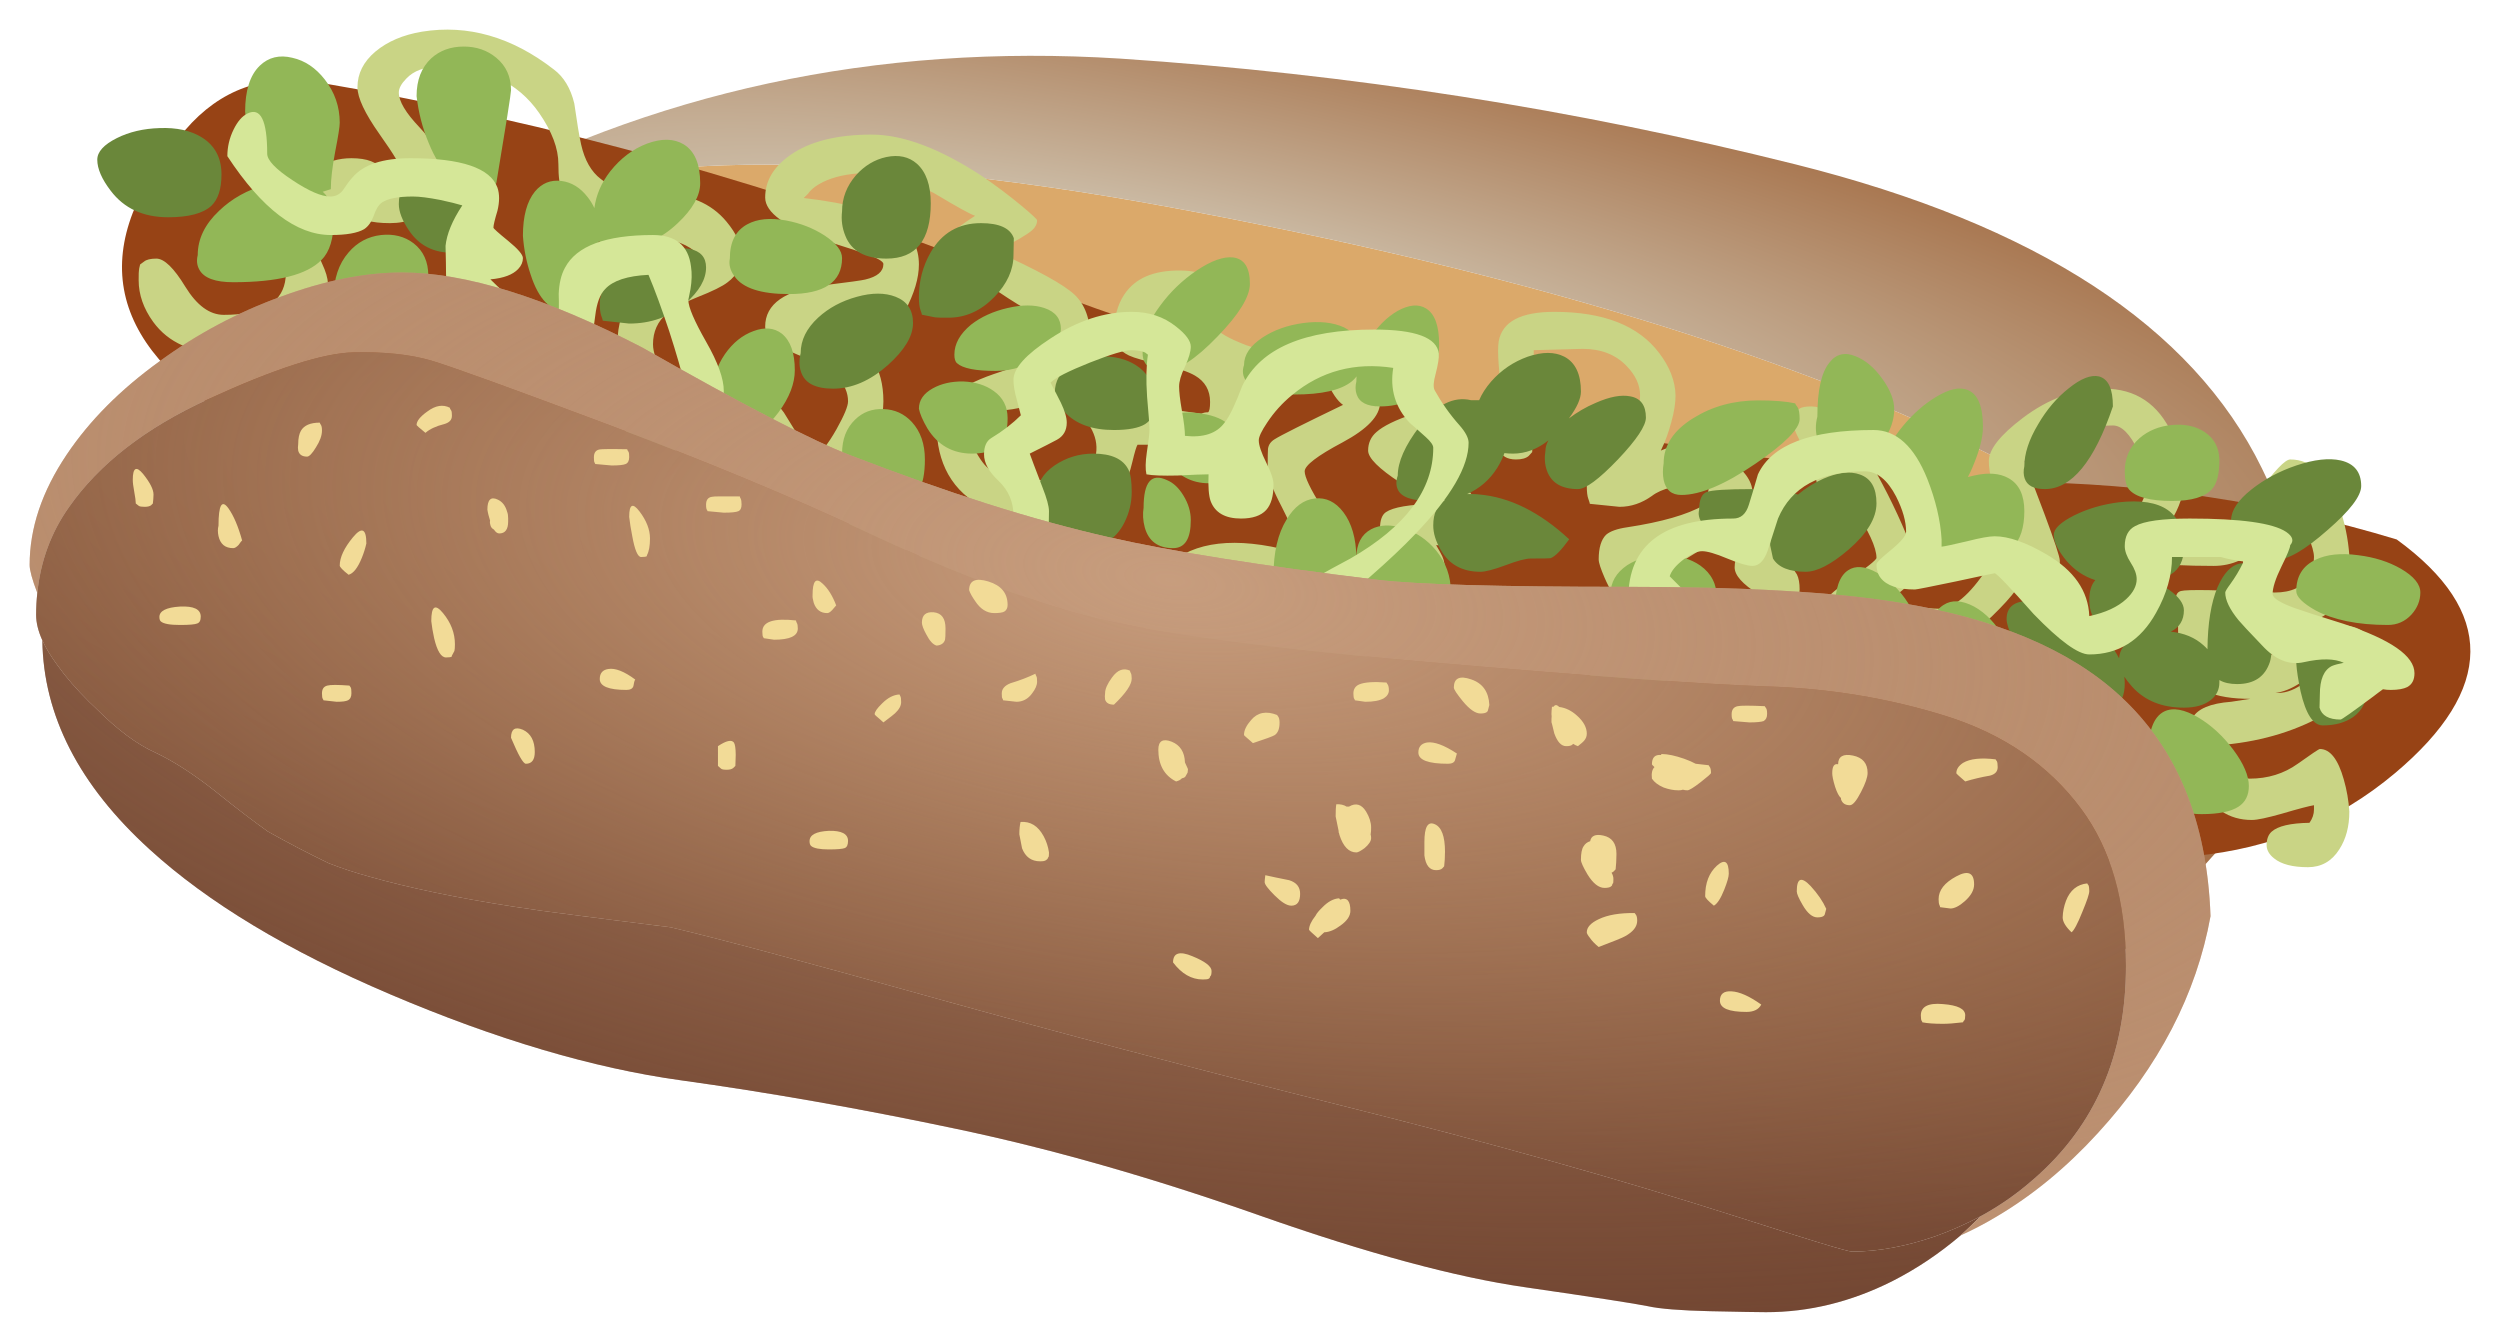 <?xml version="1.0" encoding="UTF-8" standalone="no"?>
<svg
   xmlns:dc="http://purl.org/dc/elements/1.1/"
   xmlns:cc="http://creativecommons.org/ns#"
   xmlns:rdf="http://www.w3.org/1999/02/22-rdf-syntax-ns#"
   xmlns:svg="http://www.w3.org/2000/svg"
   xmlns="http://www.w3.org/2000/svg"
   id="svg2"
   version="1.1"
   viewBox="0 0 337.52 181.155"
   height="181.155pt"
   width="337.52pt">

  <defs
     id="defs4">
    <radialGradient
       gradientTransform="matrix(0.783,0.156,0.036,-0.18,166.199,57.453)"
       r="257.216"
       fy="61.95"
       fx="-21.6"
       cy="61.95"
       cx="-21.6"
       gradientUnits="userSpaceOnUse"
       id="radial0">
      <stop
         id="stop7"
         style="stop-color:rgb(86.667%,87.059%,81.569%);stop-opacity:1;"
         offset="0" />
      <stop
         id="stop9"
         style="stop-color:rgb(64.706%,43.922%,28.235%);stop-opacity:1;"
         offset="0.988" />
    </radialGradient>
    <radialGradient
       gradientTransform="matrix(0.783,0.153,0.04,-0.205,168.022,87.238)"
       r="339.873"
       fy="12.6"
       fx="-15.45"
       cy="12.6"
       cx="-15.45"
       gradientUnits="userSpaceOnUse"
       id="radial1">
      <stop
         id="stop12"
         style="stop-color:rgb(64.706%,43.922%,28.235%);stop-opacity:1;"
         offset="0" />
      <stop
         id="stop14"
         style="stop-color:rgb(40.784%,23.922%,17.255%);stop-opacity:1;"
         offset="0.988" />
    </radialGradient>
    <radialGradient
       gradientTransform="matrix(0.791,0.108,0.045,-0.326,167.87,85.503)"
       r="370.428"
       fy="17.6"
       fx="-13.45"
       cy="17.6"
       cx="-13.45"
       gradientUnits="userSpaceOnUse"
       id="radial2">
      <stop
         id="stop17"
         style="stop-color:rgb(78.039%,61.569%,49.412%);stop-opacity:1;"
         offset="0" />
      <stop
         id="stop19"
         style="stop-color:rgb(57.255%,37.647%,24.706%);stop-opacity:0;"
         offset="0.988" />
    </radialGradient>
  </defs>
  <g
     id="surface1">
    <path
       id="path22"
       d="M 285.098 128.914 L 285.371 129.434 C 284.941 129.754 284.695 129.84 284.582 129.727 C 284.781 129.434 284.941 129.16 285.098 128.914 Z M 285.098 128.914 "
       style=" stroke:none;fill-rule:evenodd;fill:rgb(64.706%,43.922%,28.235%);fill-opacity:1;" />
    <path
       id="path24"
       d="M 272.305 131.129 L 272.418 131.695 C 272.168 131.738 271.945 131.809 271.695 131.828 Z M 272.305 131.129 "
       style=" stroke:none;fill-rule:evenodd;fill:rgb(86.667%,87.059%,81.569%);fill-opacity:1;" />
    <path
       id="path26"
       d="M 272.305 131.129 L 271.695 131.828 C 269.141 137.07 253.406 134.02 224.449 122.703 C 195.488 111.309 156.312 102.027 106.945 94.797 C 57.551 87.496 38.199 68.469 48.938 37.715 C 48.938 37.695 48.938 37.672 48.961 37.672 C 51.152 35.117 54.094 33.02 57.781 31.367 C 77.602 20.43 111.012 19.305 157.988 27.98 C 204.961 36.656 242.512 48.113 270.656 62.371 C 298.801 76.582 299.344 99.492 272.305 131.129 Z M 272.305 131.129 "
       style=" stroke:none;fill-rule:evenodd;fill:rgb(85.882%,66.275%,41.569%);fill-opacity:1;" />
    <path
       id="path28"
       d="M 272.418 131.695 L 272.305 131.129 C 299.344 99.492 298.801 76.582 270.656 62.371 C 242.512 48.113 204.961 36.656 157.988 27.98 C 110.992 19.305 77.602 20.43 57.781 31.367 L 64.445 26.531 L 60.375 27.5 C 87.953 12.363 118.25 5.836 151.207 7.91 C 182.172 9.969 212.578 14.715 242.418 22.195 C 274.996 30.352 295.996 44.043 305.375 63.23 C 314.805 82.434 313.828 98.477 302.461 111.379 C 293.215 121.887 287.539 127.898 285.441 129.391 C 285.414 129.41 285.391 129.434 285.371 129.434 L 285.098 128.914 C 282.207 129.547 278.367 130.383 273.57 131.445 C 273.184 131.535 272.805 131.629 272.418 131.695 Z M 272.418 131.695 "
       style=" stroke:none;fill-rule:evenodd;fill:url(#radial0);" />
    <path
       id="path30"
       d="M 296.309 115.559 C 275.945 117.277 255.555 116.777 235.164 114.07 C 212.648 110.887 190.426 106.477 168.523 100.828 C 155.637 97.531 142.867 93.664 130.23 89.234 L 32.121 57.082 C 13.965 46.238 11.617 33.062 25.02 17.539 C 29.746 12.047 35.715 9.922 42.969 11.121 C 74.734 16.52 105.699 25.176 135.906 37.105 C 157.398 45.652 179.508 51.973 202.227 56.066 C 223.16 59.91 244.25 62.867 265.523 64.992 C 267.742 65.172 269.934 65.191 272.168 65.059 C 289.867 65.215 307.004 67.812 323.574 72.832 C 336.91 82.527 336.844 93.035 323.328 104.395 C 315.66 110.836 306.664 114.566 296.309 115.559 Z M 296.309 115.559 "
       style=" stroke:none;fill-rule:evenodd;fill:rgb(59.216%,26.275%,8.235%);fill-opacity:1;" />
    <path
       id="path32"
       d="M 202.34 49.309 C 202.227 47.82 202.227 46.734 202.34 46.055 C 202.836 43.41 205.324 42.102 209.844 42.102 C 216.492 42.102 221.219 43.953 224.02 47.684 C 225.422 49.531 226.168 51.434 226.211 53.375 C 226.211 54.391 226.031 55.594 225.645 56.969 C 225.285 58.348 224.812 59.637 224.227 60.832 C 227.391 59.453 230.348 59.746 233.105 61.715 C 235.438 63.367 236.586 64.949 236.586 66.438 C 236.586 68.449 234.734 70.754 231 73.375 C 226.711 75.992 223.996 77.668 222.824 78.391 C 223.117 78.707 223.797 79.637 224.855 81.148 C 226.367 82.5 228.652 83.18 231.68 83.18 C 233.691 83.18 235.051 82.773 235.754 81.984 C 236.699 80.832 237.242 80.242 237.379 80.195 C 235.254 78.863 234.191 77.668 234.191 76.602 C 234.191 75.25 234.781 74.211 235.953 73.531 C 236.496 73.172 237.785 72.715 239.777 72.176 C 241.562 71.656 242.828 71.07 243.617 70.41 C 244.773 69.465 245.359 68.062 245.359 66.23 C 245.359 64.762 244.84 63.047 243.773 61.035 C 242.715 59.023 242.172 57.871 242.172 57.578 C 242.172 56.746 242.195 56.289 242.219 56.223 C 242.219 56.133 242.262 55.887 242.375 55.457 C 242.441 55.457 242.648 55.363 242.941 55.184 C 243.258 54.957 243.801 54.871 244.566 54.871 C 247.281 54.871 250.488 58.395 254.176 65.422 C 256.051 68.965 257.633 72.559 258.922 76.199 C 258.922 77.082 258.516 77.984 257.656 78.906 C 256.773 79.859 255.602 80.695 254.152 81.375 L 253.746 81.777 C 256.324 81.871 258.242 81.961 259.531 82.051 C 260.547 82.141 261.273 82.184 261.727 82.184 C 263.719 82.184 265.91 80.359 268.301 76.719 C 268.301 75.859 267.809 74.84 266.832 73.645 C 265.816 72.449 265.32 71.68 265.32 71.34 C 265.32 70.281 265.523 69.531 265.953 69.102 C 266.719 68.355 268.172 68.27 270.293 68.809 C 269.094 66.145 268.508 63.953 268.508 62.234 C 268.508 60.676 270.047 58.73 273.098 56.426 C 276.598 53.781 280.258 52.473 284.059 52.473 C 288.332 52.473 291.406 54.527 293.281 58.641 C 293.867 59.93 294.297 61.355 294.594 62.91 C 294.75 64.246 294.844 64.922 294.844 64.949 C 294.844 66.688 294.254 68.492 293.059 70.41 L 292.852 70.617 C 293.688 70.66 294.727 70.797 295.949 70.977 C 296.922 71.141 297.734 71.203 298.438 71.203 C 300.449 71.203 302.574 69.688 304.812 66.617 C 307.051 63.566 308.516 62.031 309.195 62.031 C 312.133 62.031 314.352 64.176 315.82 68.426 C 316.57 70.547 317.016 72.742 317.18 75 C 317.18 78.117 316.613 80.359 315.438 81.711 C 312.883 84.668 307.613 85.578 299.633 84.375 C 299.633 86.094 299.5 87.359 299.23 88.176 L 300.109 88.492 C 300.879 88.672 301.672 88.762 302.508 88.762 C 306.191 88.762 308.859 88.039 310.484 86.57 C 311.414 85.711 312.023 85.215 312.273 85.055 C 313.105 84.605 314.215 84.375 315.598 84.375 C 317.859 84.375 319.32 85.055 320.023 86.414 C 320.25 86.91 320.387 87.676 320.387 88.672 C 320.387 91.223 318.375 93.711 314.395 96.148 C 310.348 98.566 305.695 100.016 300.426 100.535 C 300.582 101.348 301.012 102.297 301.715 103.359 C 302.461 104.531 303.117 105.125 303.703 105.125 C 306.191 105.125 308.359 104.445 310.215 103.113 C 312.066 101.797 313.062 101.121 313.199 101.121 C 314.578 101.121 315.66 102.5 316.43 105.234 C 316.836 106.637 317.086 108.102 317.18 109.57 C 317.18 111.582 316.727 113.277 315.82 114.68 C 314.805 116.285 313.379 117.078 311.594 117.078 C 309.539 117.078 308 116.691 307.004 115.875 C 306.348 115.359 306.012 114.746 306.012 114.094 C 306.012 113.301 306.234 112.691 306.688 112.281 C 307.547 111.516 309.242 111.129 311.797 111.086 C 312.203 110.523 312.406 109.914 312.406 109.305 L 312.406 108.711 C 311.797 108.805 310.328 109.188 308.043 109.863 C 306.102 110.406 304.766 110.703 304.02 110.703 C 300.879 110.703 298.551 109.121 297.039 105.957 C 296.109 104.035 295.637 102.32 295.637 100.809 C 295.637 98.684 295.766 97.395 295.996 96.941 C 296.676 95.699 298.414 94.953 301.219 94.746 L 303.82 94.344 C 298.98 94.367 295.93 93.055 294.684 90.387 C 294.254 89.527 294.055 87.586 294.055 84.582 C 294.055 83.453 293.961 82.277 293.758 81.055 C 293.711 80.359 293.938 79.93 294.434 79.793 C 295.25 79.566 299.453 79.637 307.094 79.996 C 309.398 79.996 310.984 79.227 311.797 77.711 C 312.203 76.988 312.406 76.152 312.406 75.203 C 312.406 74.57 312.133 73.625 311.637 72.402 C 311.117 71.16 310.441 69.895 309.605 68.629 C 308.883 69.148 308.109 69.938 307.297 70.977 C 306.012 72.535 305.332 73.395 305.219 73.531 C 303.477 75.43 301.352 76.402 298.844 76.402 C 291.477 76.402 286.543 75.793 284.102 74.57 C 282.75 73.895 282.07 72.832 282.07 71.34 C 282.07 70.504 282.09 70.051 282.117 69.98 C 282.117 69.895 282.16 69.645 282.273 69.215 C 282.57 69.078 283.25 69.102 284.309 69.258 C 285.711 69.488 286.703 69.621 287.273 69.621 C 288.332 69.621 289.258 68.199 290.051 65.352 C 290.051 64.27 289.594 62.754 288.648 60.832 C 287.562 58.574 286.43 57.441 285.258 57.441 C 282.09 57.441 279.383 58.164 277.094 59.609 C 275.195 61.148 273.93 62.031 273.301 62.234 C 273.32 62.301 274.227 64.676 276.012 69.375 C 277.391 73.078 278.094 75.184 278.094 75.723 C 278.094 76.539 278.066 76.988 278.047 77.082 C 278.023 77.145 277.953 77.395 277.887 77.805 L 277.414 78.32 C 277.051 78.641 276.484 78.797 275.695 78.797 C 274.836 78.797 274.25 78.613 273.887 78.234 C 273.641 77.754 273.434 77.418 273.301 77.195 C 273.301 78.391 271.832 80.402 268.914 83.223 C 265.84 86.121 263.445 87.566 261.727 87.566 C 256.273 87.566 251.961 86.91 248.797 85.578 C 246.508 84.605 245.359 83.746 245.359 82.977 C 245.359 81.891 246.691 80.402 249.359 78.504 C 252.004 76.652 253.34 75.586 253.34 75.32 C 253.34 73.918 252.277 71.613 250.152 68.426 C 250.266 70.527 250.039 72.156 249.516 73.328 C 248.523 75.5 246.016 76.602 241.969 76.602 L 242.598 77.555 C 242.848 78.055 242.965 78.727 242.965 79.586 C 242.965 80.789 242.125 82.363 240.406 84.332 C 238.102 87.023 235.23 88.355 231.797 88.355 C 226.664 88.355 222.48 86.367 219.273 82.344 C 218.184 81.012 217.305 79.566 216.625 77.984 C 216.109 76.785 215.836 75.973 215.836 75.52 C 215.836 73.961 216.172 72.852 216.832 72.199 C 217.375 71.727 218.32 71.383 219.703 71.184 C 224.336 70.48 227.77 69.488 230.012 68.223 L 230.598 67.023 C 230.555 66.844 230.578 66.48 230.688 65.984 C 230.664 65.621 230.234 65.422 229.398 65.422 C 226.484 65.422 224.355 65.938 223.023 66.953 C 221.664 67.926 220.203 68.426 218.641 68.426 L 214.641 68.02 C 214.641 67.949 214.57 67.727 214.434 67.34 C 214.297 66.98 214.23 66.395 214.23 65.621 C 214.23 64.449 215.43 62.688 217.824 60.312 C 220.219 57.965 221.422 55.637 221.422 53.375 C 221.422 52 220.832 50.684 219.633 49.445 C 218.141 47.863 216.152 47.098 213.645 47.098 L 207.066 47.277 C 207.066 53.262 207 57.848 206.859 61.035 L 206.387 61.555 C 206.027 61.871 205.461 62.031 204.668 62.031 C 203.473 62.031 202.703 61.578 202.383 60.652 C 202.047 59.703 201.344 59.25 200.285 59.25 L 193.887 59.637 C 193.887 59.91 193.297 60.246 192.102 60.652 C 194.566 61.914 196.691 63.84 198.43 66.395 C 199.922 68.562 200.672 70.348 200.672 71.727 C 200.672 72.652 200.215 73.328 199.289 73.738 C 198.16 74.188 196.578 74.141 194.5 73.602 L 193.887 73.602 C 194.293 74.277 194.566 74.777 194.723 75.113 C 194.973 75.656 195.086 76.336 195.086 77.195 C 195.086 77.734 194.656 78.707 193.77 80.109 C 192.688 81.871 191.328 83.473 189.703 84.969 C 184.914 89.348 179.121 91.562 172.344 91.562 C 165.02 91.562 159.906 90.367 156.992 87.969 C 155.254 86.594 154.395 84.898 154.395 82.91 C 154.395 80.539 155.48 78.348 157.672 76.309 C 161.242 73.078 166.805 72.422 174.332 74.414 C 174.332 74.324 174.445 74.254 174.648 74.211 C 174.852 74.117 174.941 73.688 174.941 72.922 C 174.941 72.402 174.309 70.91 173.066 68.469 C 171.777 66.008 171.145 64.312 171.145 63.367 C 171.145 61.715 171.168 60.789 171.188 60.605 C 171.258 60.039 171.574 59.609 172.094 59.297 C 172.906 58.777 175.984 57.238 181.32 54.664 C 180.57 54.148 179.824 53.059 179.078 51.344 C 178.605 50.234 177.43 49.668 175.527 49.668 C 175.035 49.668 174.605 49.898 174.266 50.305 C 173.859 50.848 173.539 51.25 173.293 51.5 C 172.344 52.516 170.695 52.629 168.367 51.863 C 168.703 52.629 168.797 53.648 168.633 54.871 C 168.41 56.246 167.938 57.441 167.164 58.484 C 165.062 61.242 161.672 61.734 156.992 60.039 L 153.578 60.039 C 153.422 60.27 153.195 61.035 152.875 62.371 C 152.562 63.746 152.133 64.855 151.594 65.715 C 149.805 68.586 146.23 70.008 140.832 70.008 C 134.547 70.008 130.273 68.02 128.016 64.039 C 126.973 62.164 126.453 59.973 126.453 57.441 C 126.453 54.57 129.031 52.266 134.16 50.504 C 137.168 49.512 138.93 48.859 139.43 48.609 C 141.012 47.82 141.828 46.914 141.828 45.895 C 141.828 45.152 141.805 44.562 141.734 44.133 C 141.664 43.684 141.621 43.34 141.621 43.098 C 140.152 42.801 137.375 41.219 133.281 38.352 C 129.258 35.504 127.242 33.762 127.242 33.133 C 127.242 32.359 128.711 31.027 131.652 29.133 C 131.09 28.973 129.234 27.957 126.07 26.055 C 122.633 24.25 119.805 23.348 117.594 23.348 C 115.195 23.348 113.203 23.684 111.621 24.344 C 110.426 24.859 109.59 25.445 109.094 26.148 L 108.508 26.734 C 114.656 27.438 118.945 28.68 121.387 30.441 C 123.176 31.75 124.059 33.512 124.059 35.703 C 124.059 37.516 123.449 39.617 122.18 41.988 C 120.398 45.266 118.18 45.715 115.488 43.297 L 110.898 43.297 C 114.133 44.836 116.418 46.555 117.727 48.43 C 118.766 49.988 119.266 51.887 119.266 54.191 C 119.266 56.383 118.473 58.867 116.848 61.648 C 114.789 65.105 112.281 66.824 109.297 66.824 C 106.426 66.824 104.391 65.191 103.195 61.965 C 102.535 60.152 102.062 59.023 101.77 58.574 C 101.066 57.555 100.117 57.059 98.922 57.059 C 98.262 57.059 97.473 57.355 96.523 57.965 C 95.598 58.551 94.805 58.844 94.125 58.844 C 90.102 58.844 87.094 56.855 85.129 52.859 C 83.957 50.441 83.367 48.25 83.367 46.281 C 83.367 43.863 84.043 41.672 85.402 39.703 C 87.344 36.855 90.398 35.188 94.531 34.715 C 93.586 33.449 91.934 32.609 89.586 32.203 C 88.25 32 86.125 31.773 83.211 31.57 C 80.699 31.188 78.867 30.441 77.691 29.332 C 76.133 27.82 75.363 25.426 75.387 22.148 C 75.387 20.047 74.527 17.766 72.789 15.254 C 69.895 11.074 65.414 8.996 59.336 8.996 C 57.352 8.996 55.855 9.539 54.84 10.625 C 54.16 11.324 53.844 11.934 53.844 12.5 C 53.844 13.672 54.773 15.234 56.625 17.18 C 58.5 19.121 59.43 21.152 59.43 23.277 C 59.43 25.016 58.953 26.512 58.027 27.73 C 56.828 29.332 55.039 30.125 52.648 30.125 C 50.094 30.125 48.445 29.648 47.742 28.66 C 47.355 28.113 46.992 27.344 46.656 26.348 C 45.66 27.098 44.758 28.16 43.898 29.539 C 43.082 30.895 42.652 32 42.652 32.84 C 42.652 33.512 42.926 34.422 43.469 35.547 C 43.992 36.676 44.258 37.559 44.258 38.238 C 44.258 39.617 42.652 41.492 39.422 43.887 C 36.031 46.418 32.98 47.684 30.289 47.684 C 25.922 47.684 22.742 46.281 20.68 43.457 C 19.371 41.648 18.719 39.773 18.719 37.828 C 18.719 36.992 18.734 36.543 18.762 36.477 C 18.762 36.383 18.805 36.133 18.918 35.703 L 19.438 35.324 C 19.758 35.051 20.32 34.914 21.109 34.914 C 22.172 34.914 23.484 36.184 25.02 38.711 C 26.582 41.242 28.301 42.508 30.219 42.508 C 35.129 42.508 37.887 41.035 38.473 38.102 C 38.766 36.609 38.562 35.027 37.887 33.332 C 37.887 31.277 38.473 29.062 39.625 26.715 C 41.414 23.141 44.008 21.359 47.445 21.359 C 49.57 21.359 50.973 21.902 51.652 22.984 C 51.969 24.207 52.168 24.93 52.238 25.152 C 53.078 24.996 53.527 24.883 53.594 24.836 C 54.023 24.59 54.23 24.023 54.23 23.141 C 54.23 22.598 53.234 20.93 51.246 18.125 C 49.254 15.305 48.262 13.199 48.262 11.777 C 48.262 9.949 49.055 8.34 50.68 6.965 C 52.305 5.605 54.41 4.703 56.988 4.273 C 63.156 3.281 69.102 4.977 74.777 9.383 C 76.109 10.379 77.039 11.91 77.535 13.973 C 77.898 16.477 78.188 18.332 78.461 19.527 C 78.938 21.629 79.82 23.191 81.129 24.18 C 82.805 25.496 85.402 26.148 88.953 26.148 C 92.977 26.148 96 27.414 98.082 29.922 C 99.438 31.551 100.117 33.062 100.117 34.441 C 100.117 35.934 99.508 37.156 98.242 38.102 C 97.562 38.645 96.184 39.324 94.125 40.133 C 92.207 40.906 90.828 41.648 90.035 42.324 C 88.77 43.41 88.16 44.793 88.16 46.484 C 88.16 47.59 88.68 48.992 89.719 50.641 C 90.988 52.652 92.434 53.668 94.059 53.668 C 94.762 53.668 95.391 53.195 96 52.266 C 96.594 51.344 97.43 50.867 98.535 50.867 C 101.023 50.867 103.461 52.473 105.836 55.703 C 107.941 59.18 109.297 61.172 109.906 61.648 C 110.812 61.191 111.805 59.953 112.938 57.941 C 113.977 56.086 114.492 54.844 114.492 54.191 C 114.492 51.836 112.617 49.918 108.914 48.406 C 106.855 47.547 105.566 46.961 105.07 46.641 C 103.891 45.918 103.305 45.086 103.305 44.09 C 103.305 41.035 105.973 39.16 111.285 38.508 C 114.562 38.102 116.391 37.852 116.805 37.742 C 118.453 37.355 119.266 36.656 119.266 35.637 C 119.266 35.301 118.453 34.824 116.805 34.238 C 115.781 33.898 113.953 33.289 111.285 32.453 C 105.973 30.621 103.305 28.68 103.305 26.668 C 103.305 24.43 104.434 22.531 106.676 20.949 C 109.297 19.098 112.98 18.172 117.68 18.172 C 121.91 18.172 126.906 20.047 132.648 23.82 C 134.504 25.086 136.266 26.418 137.961 27.82 C 139.336 28.973 140.016 29.605 140.016 29.742 C 140.016 30.234 139.789 30.691 139.336 31.094 C 138.594 31.73 136.965 32.676 134.434 33.922 C 140.039 36.453 143.59 38.395 145.059 39.773 C 146.48 41.105 147.203 43.074 147.203 45.695 C 147.203 47.527 146.102 49.531 143.859 51.707 C 140.695 54.777 136.492 55.953 131.246 55.25 L 131.246 60.039 C 132.062 61.672 132.785 62.707 133.395 63.203 C 134.863 64.289 137.305 64.832 140.738 64.832 C 145.191 64.832 147.59 63.633 147.977 61.242 C 148.156 60.039 147.906 58.844 147.203 57.648 C 147.203 56.316 147.75 55.5 148.836 55.184 C 150.867 54.598 155.297 54.82 162.168 55.859 C 162.441 55.723 162.734 55.66 163.098 55.66 C 163.277 55.543 163.371 55.094 163.371 54.258 C 163.371 52.695 162.691 51.5 161.336 50.711 C 160.449 50.191 158.98 49.695 156.906 49.238 C 154.645 48.766 153.148 48.336 152.43 48 C 151.07 47.344 150.391 46.375 150.391 45.086 C 150.391 42.918 150.867 41.129 151.793 39.754 C 153.242 37.578 155.684 36.52 159.188 36.52 C 162.711 36.52 164.566 37.695 164.773 40.066 C 164.816 40.793 164.703 41.602 164.41 42.531 C 164.113 43.34 163.957 43.75 163.957 43.82 C 163.957 44.406 164.84 45.086 166.555 45.895 C 168.023 46.555 168.953 46.891 169.355 46.891 C 170.102 46.891 170.918 46.484 171.777 45.695 C 172.68 44.879 173.945 44.492 175.527 44.492 C 178.672 44.492 181.406 46.074 183.711 49.289 C 185.453 51.656 186.312 53.375 186.312 54.371 C 186.312 56.133 184.617 57.918 181.25 59.727 C 177.836 61.535 176.141 62.844 176.141 63.633 C 176.141 64.402 176.91 66.008 178.449 68.469 C 179.961 70.91 180.727 72.293 180.727 72.605 C 180.727 74.863 179.238 76.559 176.258 77.668 C 175.305 78.027 169.605 79.52 159.188 82.184 C 161.402 84.969 165.812 86.367 172.344 86.367 C 177.34 86.367 181.727 84.832 185.523 81.734 C 187.398 80.195 188.801 78.613 189.703 76.988 C 189.703 76.629 189.137 75.613 188.031 73.961 C 186.875 72.312 186.312 71.434 186.312 71.34 C 186.312 70.23 186.582 69.508 187.105 69.148 C 188.098 68.469 190.293 68.105 193.684 68.02 C 192.008 67.07 190.449 66.102 189.023 65.148 C 186.152 63.273 184.707 61.828 184.707 60.832 C 184.707 59.816 185.094 58.957 185.836 58.328 C 186.719 57.535 188.395 56.695 190.906 55.859 C 192.031 55.457 193.141 55.344 194.18 55.543 C 194.746 55.613 195.539 55.793 196.484 56.066 C 198.109 56.266 200.035 54.871 202.273 51.863 C 202.453 51.434 202.477 50.598 202.34 49.309 Z M 310.555 92.195 C 309.398 92.965 308.273 93.414 307.207 93.551 C 308.359 93.621 309.512 93.258 310.688 92.469 C 311.117 92.148 311.688 91.652 312.406 90.953 C 311.754 91.406 311.145 91.812 310.555 92.195 Z M 156.789 42.305 C 156.383 42.688 156.113 43.098 155.977 43.504 C 156.789 43.887 157.852 44.09 159.188 44.09 L 159.188 41.695 C 158.438 41.629 157.922 41.629 157.629 41.695 C 157.398 41.785 157.129 41.988 156.789 42.305 Z M 156.789 42.305 "
       style=" stroke:none;fill-rule:evenodd;fill:rgb(78.824%,83.137%,52.157%);fill-opacity:1;" />
    <path
       id="path34"
       d="M 206.25 48.156 C 208.238 47.477 209.867 47.477 211.203 48.156 C 212.691 48.945 213.438 50.527 213.438 52.859 C 213.438 53.828 212.898 55.027 211.812 56.496 C 212.898 55.66 214.098 54.957 215.43 54.391 C 217.328 53.555 218.887 53.262 220.109 53.512 C 221.508 53.762 222.211 54.734 222.211 56.383 C 222.211 57.469 220.969 59.363 218.434 62.031 C 215.879 64.699 214.074 66.031 213.031 66.031 C 210.84 66.031 209.438 65.191 208.848 63.547 C 208.555 62.73 208.488 61.828 208.648 60.832 C 208.648 60.402 208.785 59.93 209.055 59.453 C 207.539 60.652 205.934 61.242 204.266 61.242 C 203.852 61.242 203.473 61.219 203.109 61.172 C 202.863 61.871 202.52 62.551 202.117 63.203 C 201.094 64.812 199.742 65.965 198.066 66.707 C 198.566 66.688 199.082 66.688 199.672 66.754 C 203.852 67.117 207.902 69.148 211.855 72.809 C 210.773 74.297 209.938 75.156 209.328 75.363 C 209.234 75.387 208.332 75.406 206.656 75.406 C 206 75.406 204.875 75.699 203.266 76.309 C 201.66 76.902 200.531 77.195 199.875 77.195 C 197.414 77.195 195.602 76.199 194.5 74.211 C 193.82 73.059 193.5 71.973 193.5 70.934 C 193.5 69.328 194.02 68.199 195.086 67.496 C 194.449 67.59 193.797 67.633 193.098 67.633 C 190.633 67.633 189.16 67.117 188.707 66.074 C 188.461 65.508 188.461 64.898 188.707 64.219 C 188.707 62.371 189.684 60.152 191.648 57.578 C 193.93 54.641 196.234 53.469 198.609 54.031 C 198.996 54.031 199.355 54.031 199.695 54.031 C 200.059 53.176 200.602 52.336 201.324 51.5 C 202.703 49.941 204.352 48.836 206.25 48.156 Z M 229.332 69.375 C 229.332 69.172 229.355 68.992 229.398 68.809 C 229.398 67.496 229.738 66.688 230.391 66.438 C 231.07 66.164 233.133 66.031 236.586 66.031 C 239.547 66.031 241.609 66.281 242.734 66.773 C 243.758 65.918 244.906 65.191 246.172 64.629 C 248.141 63.77 249.789 63.59 251.102 64.062 C 252.594 64.582 253.34 65.871 253.34 67.949 C 253.34 69.961 252.07 72.043 249.562 74.211 C 247.238 76.199 245.312 77.195 243.773 77.195 C 241.562 77.195 240.094 76.602 239.367 75.406 L 238.984 73.602 C 238.984 73.125 239.031 72.629 239.141 72.156 C 238.262 72.336 237.266 72.402 236.184 72.402 C 232.859 72.402 230.734 71.812 229.805 70.617 C 229.512 70.23 229.355 69.824 229.332 69.375 Z M 283.379 50.82 C 284.648 51.164 285.258 52.496 285.258 54.871 C 282.75 62.301 279.672 66.031 276.078 66.031 C 274.566 66.031 273.664 65.555 273.344 64.582 C 273.184 64.109 273.164 63.566 273.301 62.957 C 273.301 61.262 273.914 59.363 275.176 57.262 C 276.305 55.32 277.688 53.691 279.289 52.43 C 280.938 51.094 282.297 50.574 283.379 50.82 Z M 280.035 69.578 C 281.867 68.672 283.879 68.086 286.07 67.812 C 291.926 67.16 294.844 69.195 294.844 73.918 C 294.844 75.633 294.254 76.832 293.078 77.555 C 292.492 77.918 291.699 78.211 290.684 78.414 C 291.453 78.75 292.172 79.156 292.852 79.637 C 294.188 80.582 294.844 81.512 294.844 82.391 C 294.844 83.723 294.254 84.695 293.078 85.281 C 294.863 85.461 296.336 86.07 297.512 87.137 C 297.691 87.293 297.871 87.473 298.027 87.652 C 298.055 84.176 298.508 81.375 299.387 79.27 C 300.219 77.375 301.219 76.309 302.414 76.086 C 303.59 75.859 304.609 76.492 305.465 77.961 C 306.375 79.543 306.82 81.754 306.82 84.582 C 306.82 87 306.688 88.582 306.461 89.348 C 305.805 91.359 304.336 92.355 302.031 92.355 C 301.062 92.355 300.246 92.176 299.633 91.812 C 299.633 91.926 299.633 92.039 299.633 92.148 C 299.633 93.102 299.25 93.895 298.484 94.5 C 297.598 95.203 296.379 95.539 294.844 95.539 C 291.883 95.539 289.551 94.59 287.859 92.715 C 287.43 92.242 287.09 91.789 286.793 91.359 C 286.844 91.652 286.859 91.969 286.859 92.262 C 286.859 93.824 286.387 94.91 285.461 95.539 C 284.668 96.082 283.406 96.328 281.688 96.328 C 279.02 96.328 276.441 94.273 273.93 90.164 C 271.922 86.863 270.906 84.668 270.906 83.586 C 270.906 82.121 271.738 81.305 273.414 81.148 C 274.945 80.988 276.777 81.395 278.883 82.391 C 281.102 83.387 282.93 84.719 284.398 86.367 C 285.098 87.203 285.664 88.039 286.094 88.875 C 286.164 87.723 286.859 86.773 288.176 86.094 C 288.262 86.051 288.355 86.004 288.445 85.957 C 284.195 85.777 282.07 84.109 282.07 80.988 C 282.07 79.836 282.34 78.934 282.883 78.32 C 281.367 77.848 280.102 76.988 279.039 75.77 C 277.867 74.367 277.277 73.195 277.277 72.199 C 277.277 71.383 278.203 70.504 280.035 69.578 Z M 314.238 71.562 C 311.188 74.254 308.836 75.613 307.207 75.613 C 307.051 75.613 306.012 74.754 304.113 73.059 C 302.188 71.32 301.219 70.367 301.219 70.211 C 301.219 68.922 302.145 67.52 303.977 66.074 C 305.695 64.719 307.68 63.633 310.012 62.844 C 312.43 62.031 314.438 61.805 316.027 62.164 C 317.859 62.594 318.781 63.746 318.781 65.621 C 318.781 66.953 317.266 68.945 314.238 71.562 Z M 311.523 85.578 C 312.363 85.125 313.469 85.281 314.805 86.051 C 316.047 86.773 317.156 87.789 318.102 89.121 C 319.098 90.523 319.57 91.832 319.57 93.035 C 319.57 94.59 318.984 95.836 317.789 96.738 C 316.699 97.531 315.297 97.938 313.605 97.938 C 312.297 97.938 311.301 96.398 310.598 93.348 C 310.285 91.855 310.078 90.566 310.012 89.484 C 310.012 87.402 310.508 86.094 311.523 85.578 Z M 29.902 23.551 C 29.902 25.496 29.453 26.895 28.551 27.773 C 27.418 28.816 25.477 29.332 22.715 29.332 C 19.328 29.332 16.75 28.137 14.938 25.742 C 13.742 24.18 13.133 22.781 13.133 21.559 C 13.133 20.5 14.016 19.527 15.777 18.645 C 17.445 17.809 19.371 17.359 21.52 17.293 C 23.867 17.199 25.766 17.629 27.262 18.555 C 29.023 19.664 29.902 21.316 29.902 23.551 Z M 81.379 43.297 C 81.379 43.211 81.309 42.98 81.172 42.617 C 81.039 42.238 80.973 41.672 80.973 40.906 C 80.973 39.59 81.715 38.309 83.211 37.039 C 84.566 35.867 86.219 34.938 88.16 34.285 C 90.102 33.582 91.754 33.355 93.109 33.605 C 94.582 33.898 95.324 34.734 95.324 36.113 C 95.324 37.715 94.398 39.324 92.547 40.949 C 90.422 42.781 87.887 43.684 84.945 43.684 Z M 65.215 32.52 C 64.492 33.582 63.094 34.121 61.012 34.121 C 58.523 34.121 56.578 33.133 55.219 31.121 C 54.297 29.762 53.844 28.566 53.844 27.551 C 53.844 25.809 54.453 24.703 55.719 24.18 C 56.781 23.75 58.141 23.82 59.812 24.344 C 61.391 24.859 62.75 25.625 63.926 26.691 C 65.191 27.801 65.801 28.84 65.801 29.855 C 65.801 31.051 65.598 31.934 65.215 32.52 Z M 149.195 48.113 C 151.07 48.18 152.633 48.699 153.875 49.668 C 155.273 50.801 155.977 52.316 155.977 54.258 C 155.977 55.68 155.523 56.676 154.594 57.262 C 153.734 57.785 152.336 58.055 150.391 58.055 C 147.477 58.055 145.258 57.262 143.77 55.66 C 142.867 54.664 142.414 53.781 142.414 52.988 C 142.414 51.477 143.109 50.234 144.539 49.309 C 145.828 48.496 147.383 48.086 149.195 48.113 Z M 136.828 34.441 C 136.828 36.426 135.973 38.328 134.23 40.113 C 132.422 41.965 130.363 42.891 128.059 42.891 C 127.129 42.891 126.52 42.891 126.25 42.848 C 126.184 42.824 125.57 42.711 124.465 42.488 C 124.465 42.418 124.395 42.188 124.258 41.809 C 124.125 41.445 124.059 40.879 124.059 40.113 C 124.059 37.941 124.578 35.953 125.617 34.121 C 127.129 31.457 129.414 30.125 132.441 30.125 C 134.906 30.125 136.398 30.801 136.875 32.16 C 136.852 33.582 136.828 34.328 136.828 34.441 Z M 125.66 27.457 C 125.66 32.43 123.672 34.914 119.672 34.914 C 116.805 34.914 114.945 33.898 114.133 31.844 C 113.703 30.801 113.547 29.695 113.684 28.543 C 113.684 26.734 114.312 25.109 115.559 23.664 C 116.711 22.375 118.086 21.539 119.672 21.199 C 121.324 20.859 122.703 21.152 123.785 22.102 C 125.031 23.211 125.66 24.996 125.66 27.457 Z M 108.141 50.191 C 107.871 49.422 107.871 48.586 108.098 47.684 C 108.098 45.918 108.887 44.336 110.449 42.891 C 111.895 41.559 113.633 40.633 115.695 40.066 C 117.727 39.504 119.469 39.504 120.914 40.066 C 122.477 40.676 123.266 41.852 123.266 43.613 C 123.266 45.379 122.133 47.254 119.875 49.289 C 117.477 51.414 115.016 52.473 112.48 52.473 C 110.062 52.473 108.617 51.707 108.141 50.191 Z M 152.359 63.43 C 152.652 63.996 152.789 64.992 152.789 66.438 C 152.789 67.883 152.453 69.258 151.793 70.574 C 150.641 72.852 148.723 74.004 146.008 74.004 C 143.34 74.004 141.555 72.832 140.625 70.504 C 140.176 69.309 139.973 68.043 140.016 66.754 C 140.016 65.242 140.805 63.926 142.367 62.844 C 143.926 61.785 145.672 61.242 147.613 61.242 C 150.055 61.242 151.637 61.965 152.359 63.43 Z M 152.359 63.43 "
       style=" stroke:none;fill-rule:evenodd;fill:rgb(41.569%,52.941%,22.745%);fill-opacity:1;" />
    <path
       id="path36"
       d="M 175.938 43.613 C 178.148 43.32 179.98 43.523 181.453 44.199 C 182.945 44.949 183.762 46.102 183.891 47.727 C 184.164 47.098 184.484 46.461 184.863 45.852 C 185.93 44.113 187.219 42.824 188.707 41.965 C 190.246 41.129 191.516 41.016 192.531 41.648 C 193.707 42.371 194.293 43.977 194.293 46.484 C 194.293 48.562 193.77 50.348 192.734 51.816 C 191.328 53.848 189.188 54.871 186.312 54.871 C 184.551 54.871 183.512 54.328 183.148 53.219 C 182.969 52.695 182.969 52.109 183.125 51.477 C 183.125 51.25 183.125 51.027 183.148 50.82 C 182.969 51.051 182.766 51.277 182.516 51.477 C 181.047 52.676 178.469 53.262 174.738 53.262 C 171.188 53.262 169.02 52.629 168.203 51.387 C 167.773 50.754 167.688 50.055 167.953 49.289 C 167.953 47.887 168.797 46.668 170.465 45.559 C 171.984 44.562 173.812 43.906 175.938 43.613 Z M 189.5 71.34 C 191.242 71.883 192.688 72.879 193.887 74.324 C 195.219 75.949 195.875 77.805 195.875 79.902 C 195.875 81.574 195.488 82.863 194.699 83.766 C 193.863 84.719 192.668 85.168 191.105 85.168 C 189.684 85.168 188.461 84.941 187.398 84.445 C 186.652 84.109 185.75 84.082 184.707 84.375 C 183.645 83.496 182.988 82.957 182.766 82.773 C 182.473 82.5 182.312 82.32 182.312 82.184 C 182.539 80.195 182.695 78.613 182.809 77.488 C 182.473 78.664 181.836 79.879 180.934 81.191 C 179.371 83.316 177.859 84.375 176.344 84.375 C 173.859 84.375 172.391 83.293 171.934 81.148 C 171.711 80.059 171.711 78.906 171.934 77.711 C 171.934 74.57 172.523 72.043 173.695 70.145 C 174.738 68.406 176.008 67.453 177.539 67.297 C 179.008 67.137 180.297 67.746 181.363 69.148 C 182.492 70.641 183.082 72.672 183.125 75.27 C 183.125 73.445 183.805 72.156 185.113 71.453 C 186.312 70.82 187.785 70.773 189.5 71.34 Z M 224.605 64.785 C 224.473 64.109 224.473 63.367 224.605 62.551 C 224.605 60.133 225.938 58.098 228.609 56.453 C 231.141 54.871 234.055 54.055 237.379 54.055 C 239.504 54.055 241.18 54.191 242.375 54.461 C 242.375 54.551 242.484 54.707 242.691 54.98 C 242.871 55.273 242.965 55.793 242.965 56.582 C 242.965 57.871 240.996 59.883 237.016 62.594 C 232.883 65.422 229.539 66.824 227.004 66.824 C 225.672 66.824 224.879 66.145 224.605 64.785 Z M 209.055 79.586 C 211.969 79.586 214.117 80.719 215.477 82.977 C 216.152 84.129 216.539 85.328 216.625 86.57 C 216.625 88.105 216.492 89.098 216.242 89.527 C 215.723 90.344 214.523 90.75 212.648 90.75 C 210.68 90.75 208.762 89.484 206.906 86.93 C 205.414 84.898 204.668 83.566 204.668 82.91 C 204.668 81.484 204.941 80.582 205.461 80.195 C 206 79.793 207.199 79.586 209.055 79.586 Z M 231 83.766 C 230.258 84.719 228.926 85.168 227.004 85.168 C 224.043 85.168 221.648 84.625 219.836 83.543 C 218.234 82.57 217.441 81.461 217.441 80.195 C 217.441 78.613 218.184 77.324 219.68 76.309 C 221.055 75.43 222.707 74.977 224.605 74.957 C 226.574 74.957 228.223 75.43 229.555 76.355 C 231.051 77.418 231.797 78.887 231.797 80.789 C 231.797 82.121 231.523 83.113 231 83.766 Z M 250.559 48.113 C 251.848 48.629 253.043 49.625 254.109 51.113 C 255.191 52.609 255.734 53.984 255.734 55.25 C 255.734 56.609 255.285 58.008 254.332 59.453 C 253.203 61.172 251.805 62.031 250.152 62.031 C 247.48 62.031 245.898 61.105 245.359 59.207 C 245.09 58.277 245.09 57.285 245.359 56.246 C 245.359 52.695 245.898 50.262 247.008 48.926 C 247.91 47.77 249.086 47.5 250.559 48.113 Z M 256.934 57.488 C 258.289 55.859 259.758 54.57 261.32 53.625 C 263.125 52.516 264.594 52.18 265.703 52.676 C 267.039 53.219 267.715 54.891 267.715 57.648 C 267.715 59.07 267.242 60.879 266.312 63.066 C 266.109 63.566 265.883 64.02 265.68 64.402 C 265.953 64.336 266.223 64.27 266.52 64.199 C 268.418 63.77 269.977 63.883 271.172 64.562 C 272.598 65.352 273.301 66.844 273.301 69.012 C 273.301 73.395 271.172 75.613 266.898 75.613 C 263.781 75.613 261.637 74.641 260.527 72.695 C 260.168 72.043 259.918 71.363 259.805 70.617 C 259.758 70.301 259.738 69.938 259.738 69.531 C 259.738 68.898 260.008 68.242 260.547 67.59 C 258.469 67.41 256.953 66.504 255.984 64.879 C 255.285 63.727 254.941 62.527 254.941 61.242 C 254.941 60.332 255.602 59.094 256.934 57.488 Z M 247.754 82.098 C 247.754 79.473 248.34 77.754 249.516 76.988 C 250.488 76.336 251.777 76.422 253.34 77.281 C 254.785 78.055 256.051 79.227 257.184 80.789 C 258.355 82.434 258.922 83.973 258.922 85.371 C 258.922 86.75 258.535 87.945 257.77 88.918 C 256.82 90.137 255.465 90.75 253.746 90.75 C 251.754 90.75 250.152 89.348 248.953 86.523 C 248.367 85.125 247.98 83.633 247.754 82.098 Z M 260.777 88.195 C 260.617 87.402 260.527 86.844 260.527 86.48 C 260.527 84.039 261.156 82.434 262.402 81.668 C 263.512 80.945 264.891 81.031 266.52 81.891 C 268.145 82.793 269.504 84.246 270.633 86.207 C 271.875 88.398 272.508 90.773 272.508 93.348 C 272.508 94.117 272.461 94.617 272.375 94.863 C 272.211 95.27 272.125 95.562 272.102 95.742 L 271.309 96.062 C 270.766 96.242 270.113 96.328 269.297 96.328 C 265.953 96.328 263.488 94.746 261.93 91.562 C 261.406 90.547 261.027 89.414 260.777 88.195 Z M 287.43 66.074 C 287.043 65.578 286.859 64.785 286.859 63.633 C 286.859 61.828 287.52 60.332 288.852 59.16 C 290.051 58.121 291.52 57.535 293.238 57.375 C 294.977 57.219 296.445 57.535 297.648 58.328 C 298.957 59.207 299.633 60.496 299.633 62.164 C 299.633 63.996 299.297 65.285 298.641 66.031 C 297.691 67.09 295.906 67.633 293.238 67.633 C 290.273 67.633 288.332 67.117 287.43 66.074 Z M 312.633 75.566 C 314.125 74.84 316.047 74.641 318.375 74.957 C 320.566 75.227 322.492 75.836 324.141 76.785 C 325.879 77.805 326.766 78.863 326.766 79.996 C 326.766 81.102 326.352 82.098 325.562 82.977 C 324.703 83.902 323.645 84.375 322.375 84.375 C 318.281 84.375 315.031 83.699 312.59 82.391 C 310.871 81.418 310.012 80.559 310.012 79.793 C 310.012 77.805 310.895 76.379 312.633 75.566 Z M 302.234 108.895 C 301.219 109.57 299.547 109.914 297.238 109.914 C 293.938 109.914 291.742 108.582 290.684 105.91 C 290.344 105.098 290.141 104.152 290.051 103.113 C 290.051 102.254 290.051 101.777 290.051 101.73 C 290.051 98.66 290.754 96.785 292.172 96.062 C 293.375 95.469 294.934 95.77 296.832 96.895 C 298.57 97.938 300.133 99.383 301.508 101.211 C 302.91 103.086 303.613 104.738 303.613 106.113 C 303.613 107.359 303.16 108.281 302.234 108.895 Z M 37.363 24.609 C 36.301 23.707 35.398 22.418 34.656 20.723 C 33.84 18.918 33.316 17.043 33.094 15.098 C 33.094 12.227 33.746 10.148 35.078 8.863 C 36.258 7.73 37.727 7.371 39.469 7.801 C 41.184 8.184 42.633 9.176 43.852 10.738 C 45.188 12.453 45.867 14.395 45.867 16.57 C 45.867 17.109 45.66 18.398 45.254 20.477 C 44.867 22.531 44.664 24.207 44.664 25.539 L 43.672 25.855 C 43.625 25.875 43.605 25.875 43.562 25.875 C 44.551 26.777 45.051 28.066 45.051 29.742 C 45.051 32.203 44.508 33.992 43.422 35.074 C 41.457 37.105 37.477 38.102 31.484 38.102 C 29.043 38.102 27.512 37.535 26.898 36.383 C 26.582 35.797 26.516 35.164 26.695 34.441 C 26.695 32.246 27.668 30.262 29.586 28.453 C 31.305 26.805 33.41 25.625 35.875 24.953 C 36.391 24.816 36.891 24.703 37.363 24.609 Z M 58.227 7.867 C 59.406 6.809 60.852 6.285 62.613 6.285 C 64.312 6.285 65.781 6.785 67.004 7.801 C 68.336 8.906 68.992 10.379 68.992 12.184 C 68.992 12.59 68.336 16.77 67.004 24.746 L 66.414 25.066 C 66.008 25.246 65.414 25.332 64.605 25.332 C 61.734 25.332 59.492 23.32 57.867 19.277 C 57.031 17.266 56.492 15.168 56.242 12.977 C 56.242 10.809 56.895 9.113 58.227 7.867 Z M 91.504 30.125 C 89.27 32.246 86.828 33.332 84.156 33.332 C 82.641 33.332 81.535 33.086 80.855 32.59 C 80.723 33.332 80.477 34.371 80.133 35.703 C 79.57 38.035 79.254 39.82 79.188 41.105 L 78.508 41.629 C 78.008 41.945 77.379 42.102 76.582 42.102 C 74.371 42.102 72.719 40.43 71.637 37.062 C 71.07 35.391 70.727 33.648 70.598 31.844 C 70.598 29.176 71.141 27.188 72.223 25.855 C 73.172 24.723 74.348 24.25 75.793 24.43 C 77.172 24.609 78.352 25.332 79.344 26.621 C 79.703 27.078 80 27.57 80.246 28.094 C 80.477 26.328 81.195 24.656 82.395 23.121 C 83.797 21.359 85.445 20.113 87.344 19.391 C 89.312 18.668 90.961 18.691 92.297 19.484 C 93.789 20.387 94.531 22.148 94.531 24.746 C 94.531 26.418 93.516 28.23 91.504 30.125 Z M 101.727 44.699 C 103.238 44.133 104.504 44.25 105.543 45.039 C 106.719 45.988 107.305 47.637 107.305 49.988 C 107.305 51.773 106.582 53.668 105.113 55.66 C 103.531 57.785 101.883 58.844 100.117 58.844 C 98.133 58.844 96.859 57.965 96.344 56.223 C 96.07 55.344 96 54.391 96.141 53.375 C 96.141 51.344 96.727 49.469 97.883 47.793 C 98.941 46.281 100.23 45.242 101.727 44.699 Z M 98.535 34.914 C 98.535 32.676 99.305 31.145 100.883 30.285 C 102.242 29.539 103.984 29.383 106.109 29.762 C 108.055 30.125 109.789 30.801 111.328 31.797 C 112.91 32.84 113.684 33.855 113.684 34.844 C 113.684 38.078 111.285 39.703 106.516 39.703 C 102.766 39.703 100.297 38.914 99.164 37.312 C 98.578 36.52 98.375 35.703 98.535 34.914 Z M 45.617 43.098 C 45.211 42.102 45.031 41.105 45.051 40.113 C 45.051 37.629 45.727 35.617 47.062 34.078 C 48.215 32.723 49.684 31.934 51.445 31.73 C 53.145 31.551 54.609 31.91 55.832 32.84 C 57.168 33.875 57.824 35.344 57.824 37.219 C 57.824 39.074 57.102 40.949 55.676 42.891 C 54.047 45.016 52.238 46.074 50.25 46.074 C 48.016 46.074 46.477 45.086 45.617 43.098 Z M 143.227 44.406 C 143.227 45.445 142.414 46.598 140.789 47.887 C 138.887 49.332 136.781 50.078 134.434 50.078 C 131.719 50.078 129.98 49.738 129.211 49.039 C 128.961 48.836 128.848 48.43 128.848 47.887 C 128.848 46.418 129.594 45.086 131.09 43.84 C 132.441 42.781 134.094 42.031 136.035 41.582 C 137.984 41.129 139.633 41.129 140.988 41.582 C 142.48 42.078 143.227 43.027 143.227 44.406 Z M 161.559 36.52 C 163.551 35.188 165.203 34.602 166.508 34.758 C 168.004 34.961 168.746 36.16 168.746 38.309 C 168.746 40.047 167.301 42.418 164.359 45.445 C 161.379 48.543 158.98 50.078 157.172 50.078 C 155.594 50.078 154.645 49.531 154.348 48.43 C 154.215 47.906 154.234 47.32 154.395 46.688 C 154.395 45.086 155.137 43.277 156.633 41.266 C 158.008 39.391 159.66 37.809 161.559 36.52 Z M 134.16 52.789 C 135.406 53.668 136.035 54.891 136.035 56.453 C 136.035 57.762 135.812 58.758 135.406 59.453 C 134.684 60.652 133.301 61.242 131.246 61.242 C 128.625 61.242 126.613 60.109 125.211 57.848 C 124.578 56.766 124.191 55.859 124.059 55.184 C 124.059 54.031 124.688 53.125 125.934 52.43 C 127.086 51.793 128.445 51.477 130.051 51.5 C 131.699 51.57 133.078 52 134.16 52.789 Z M 124.059 66.188 C 123.219 67.676 121.617 68.426 119.266 68.426 C 117.051 68.426 115.422 67.227 114.449 64.832 C 113.977 63.633 113.727 62.438 113.684 61.242 C 113.684 59.297 114.27 57.785 115.445 56.652 C 116.484 55.637 117.75 55.164 119.266 55.23 C 120.801 55.273 122.066 55.859 123.105 56.969 C 124.281 58.258 124.867 59.93 124.867 62.031 C 124.867 63.883 124.602 65.262 124.059 66.188 Z M 167.164 60.449 C 167.164 61.648 166.938 62.645 166.508 63.43 C 165.855 64.629 164.746 65.242 163.164 65.242 C 160.879 65.242 159.004 64.219 157.535 62.234 C 156.496 60.812 155.977 59.609 155.977 58.641 C 155.977 57.578 156.562 56.789 157.742 56.246 C 158.801 55.75 160.09 55.566 161.559 55.75 C 165.289 56.133 167.164 57.715 167.164 60.449 Z M 154.395 68.535 C 154.395 65.059 155.453 63.816 157.578 64.832 C 158.438 65.191 159.164 65.895 159.777 66.91 C 160.43 67.977 160.766 69.078 160.766 70.211 C 160.766 72.742 159.977 74.004 158.371 74.004 C 156.359 74.004 155.074 73.078 154.551 71.203 C 154.305 70.281 154.258 69.395 154.395 68.535 Z M 154.395 68.535 "
       style=" stroke:none;fill-rule:evenodd;fill:rgb(57.255%,71.765%,34.118%);fill-opacity:1;" />
    <path
       id="path38"
       d="M 194.25 47.75 C 194.293 48.293 194.156 49.195 193.82 50.484 C 193.527 51.543 193.477 52.266 193.684 52.676 C 194.629 54.371 195.738 55.953 197.051 57.422 C 197.863 58.348 198.273 59.137 198.273 59.773 C 198.273 62.98 195.898 67.07 191.129 72.043 C 187.852 75.5 182.832 79.879 176.141 85.168 C 177.023 87.203 178.535 89.258 180.727 91.406 C 184.414 94.953 188.645 96.738 193.367 96.738 C 200.828 96.738 207.316 95.246 212.875 92.262 C 213.031 92.176 215.047 90.977 218.863 88.672 C 221.055 87.359 222.953 86.457 224.605 85.957 L 226.418 85.578 C 224.672 83.836 223.004 82.707 221.352 82.184 C 220.332 81.871 219.836 81.395 219.836 80.789 C 219.836 73.602 224.539 70.008 233.992 70.008 C 235.031 70.008 235.727 69.395 236.113 68.133 C 236.34 67.383 236.77 66.031 237.336 64.039 C 239.211 60.039 244.41 58.055 252.953 58.055 C 256.027 58.055 258.449 60.27 260.211 64.676 C 261.32 67.496 261.973 70.211 262.129 72.809 L 262.129 73.805 C 262.586 73.758 263.734 73.508 265.637 73.059 C 267.328 72.629 268.551 72.402 269.297 72.402 C 271.172 72.402 273.5 73.215 276.285 74.84 C 280.016 77.012 281.934 79.793 282.07 83.18 C 284.266 82.707 285.914 81.941 287.066 80.875 C 287.992 80.016 288.469 79.113 288.469 78.184 C 288.469 77.531 288.195 76.785 287.652 75.949 C 287.133 75.137 286.859 74.391 286.859 73.738 C 286.859 72.402 287.34 71.5 288.262 71.023 C 289.484 70.348 291.949 70.008 295.637 70.008 C 302.531 70.008 306.871 70.617 308.652 71.812 C 309.539 72.422 309.719 73.016 309.195 73.602 C 309.195 73.918 308.812 74.891 308 76.516 C 307.207 78.141 306.82 79.363 306.82 80.195 C 306.82 80.738 307.82 81.375 309.805 82.098 C 311.008 82.527 313.199 83.223 316.387 84.219 C 322.785 86.344 325.973 88.555 325.973 90.887 C 325.973 91.789 325.656 92.398 324.996 92.762 C 324.504 93.008 323.758 93.145 322.785 93.145 C 322.398 93.145 322.062 93.121 321.719 93.055 C 321.289 93.371 320.816 93.711 320.297 94.117 C 317.586 96.129 316.156 97.145 316 97.145 C 314.395 97.145 313.449 96.602 313.156 95.539 C 313.176 94.453 313.199 93.844 313.199 93.758 C 313.199 91.719 313.742 90.457 314.824 89.914 C 315.188 89.758 315.711 89.621 316.43 89.484 C 315.188 88.898 313.379 88.875 311.051 89.395 C 309.082 89.844 307.207 89.098 305.422 87.16 C 303.613 85.281 302.551 84.129 302.234 83.746 C 301.035 82.277 300.426 81.031 300.426 79.996 C 300.426 79.859 300.648 79.473 301.105 78.863 C 301.738 77.984 302.324 77.031 302.824 75.992 L 302.824 75.793 C 301.758 75.656 300.766 75.477 299.84 75.203 L 293.238 75.203 C 293.238 77.645 292.535 80.152 291.09 82.727 C 289.008 86.48 286 88.355 282.07 88.355 C 280.578 88.355 278.094 86.551 274.566 82.91 C 271.309 79.227 269.547 77.395 269.297 77.395 C 269.23 77.395 267.469 77.754 264.031 78.504 C 260.57 79.227 258.742 79.586 258.535 79.586 C 256.273 79.586 254.719 79.07 253.902 78.027 C 253.523 77.531 253.34 76.922 253.34 76.199 C 253.34 75.949 254.016 75.293 255.352 74.211 C 256.66 73.125 257.34 72.312 257.34 71.812 C 257.34 70.391 256.887 68.809 255.984 67.023 C 254.805 64.762 253.406 63.633 251.754 63.633 C 245.742 63.633 241.832 65.758 240.047 70.008 C 239.367 72.156 238.891 73.602 238.625 74.414 C 238.145 75.723 237.473 76.402 236.586 76.402 C 235.934 76.402 234.781 76.062 233.199 75.406 C 231.594 74.727 230.461 74.414 229.805 74.414 C 229.109 74.414 228.266 74.797 227.25 75.566 C 226.234 76.355 225.625 77.102 225.422 77.805 C 228.379 80.762 230.012 82.391 230.234 82.664 C 232.34 85.035 233.398 86.863 233.398 88.176 C 233.398 88.672 227.434 91.066 215.477 95.34 C 203.242 99.719 195.918 101.934 193.5 101.934 C 186.582 101.934 180.797 99.133 176.141 93.551 C 174.625 91.746 173.336 89.758 172.297 87.609 C 171.531 86.004 171.145 85.012 171.145 84.582 C 171.145 82.977 172.32 81.375 174.648 79.793 C 176.051 78.844 178.605 77.375 182.312 75.406 C 189.773 71.113 193.5 66.145 193.5 60.449 C 193.5 60.09 193.16 59.609 192.484 59 C 191.219 57.871 190.492 57.219 190.336 57.105 C 188.371 55.027 187.625 52.539 188.098 49.668 C 182.922 48.879 178.379 50.078 174.469 53.309 C 173.109 54.414 171.984 55.68 171.074 57.059 C 170.332 58.164 169.945 58.957 169.945 59.453 C 169.945 60.109 170.285 61.105 170.945 62.438 C 171.617 63.77 171.934 64.762 171.934 65.422 C 171.934 66.98 171.617 68.105 170.945 68.855 C 170.242 69.621 169.113 70.008 167.551 70.008 C 165.402 70.008 164.023 69.215 163.438 67.633 C 163.188 66.91 163.098 65.715 163.164 64.039 C 162.512 64.039 161.109 64.09 158.98 64.199 C 156.992 64.246 155.594 64.199 154.777 64.039 C 154.621 63.34 154.645 62.371 154.824 61.125 C 155.074 59.523 155.188 58.508 155.188 58.055 C 155.188 57.375 155.074 55.906 154.867 53.582 C 154.707 51.207 154.758 49.309 154.98 47.887 L 154.594 47.59 C 154.164 47.391 153.535 47.277 152.719 47.277 C 151.816 47.277 149.961 47.84 147.16 48.945 C 144.27 50.098 142.48 51.004 141.828 51.656 C 142.457 52.859 142.93 53.762 143.227 54.371 C 143.746 55.457 144.02 56.336 144.02 57.059 C 144.02 58.121 143.566 58.887 142.707 59.363 C 142.121 59.68 140.898 60.312 139.023 61.242 C 139.18 61.715 139.766 63.23 140.738 65.781 C 141.328 67.273 141.621 68.355 141.621 69.012 C 141.621 72.312 141.234 74.934 140.469 76.832 C 139.023 80.266 136.352 81.984 132.441 81.984 C 128.531 81.984 125.957 80.832 124.738 78.547 C 124.125 77.375 123.898 76.129 124.059 74.797 L 124.059 74.211 C 122.273 74.188 119.332 74.66 115.195 75.68 C 111.062 76.695 108.027 77.195 106.109 77.195 C 100.57 77.195 95.258 73.938 90.195 67.434 C 87.637 64.156 85.625 60.879 84.156 57.578 C 84.156 56.516 84.816 55.723 86.125 55.23 C 89.02 54.078 91.168 53.082 92.547 52.266 C 92.004 50.125 91.281 47.59 90.352 44.723 C 89.336 41.672 88.41 39.141 87.551 37.105 C 84.703 37.242 82.754 37.879 81.695 39.031 C 80.992 39.754 80.562 40.949 80.363 42.617 C 80.18 44.363 79.863 45.535 79.41 46.125 C 78.617 47.164 77.012 47.684 74.594 47.684 C 70.504 47.684 66.934 46.012 63.812 42.688 C 61.418 40.133 60.219 38.258 60.219 37.039 C 60.219 36.184 60.195 34.895 60.152 33.199 C 60.309 31.617 61.055 29.785 62.414 27.73 C 61.664 27.5 60.672 27.258 59.383 26.984 C 57.867 26.691 56.648 26.531 55.742 26.531 C 53.758 26.531 52.355 26.805 51.559 27.344 C 51.109 27.664 50.75 28.25 50.453 29.133 C 50.137 29.992 49.707 30.578 49.164 30.938 C 48.281 31.457 46.793 31.73 44.664 31.73 C 40.012 31.73 35.352 28.18 30.695 21.086 C 30.695 19.844 30.969 18.645 31.535 17.492 C 32.078 16.387 32.688 15.684 33.41 15.324 C 35.195 14.445 36.074 16.277 36.074 20.75 C 36.074 21.629 37.207 22.828 39.469 24.316 C 41.68 25.789 43.379 26.531 44.578 26.531 C 45.254 26.531 45.797 26.285 46.25 25.742 C 46.77 24.973 47.199 24.363 47.586 23.957 C 49.055 22.219 51.676 21.359 55.426 21.359 C 62.301 21.359 66.207 22.691 67.16 25.332 C 67.453 26.191 67.453 27.234 67.16 28.453 C 66.797 29.648 66.617 30.418 66.617 30.734 C 66.617 30.848 67.273 31.438 68.605 32.52 C 69.938 33.605 70.598 34.395 70.598 34.844 C 70.598 35.367 70.391 35.867 69.961 36.316 C 69.238 37.086 67.992 37.559 66.207 37.715 C 67.477 38.98 68.469 39.863 69.148 40.34 C 71.027 41.629 73.105 42.324 75.387 42.488 C 75.453 42.078 75.48 41.129 75.43 39.703 C 75.48 38.309 75.75 37.105 76.27 36.16 C 77.828 33.199 81.781 31.73 88.16 31.73 C 91.23 31.73 92.949 33.152 93.293 35.996 C 93.43 36.906 93.406 37.898 93.223 39.031 C 93.043 39.953 92.93 40.449 92.93 40.496 C 92.93 41.465 93.742 43.34 95.324 46.125 C 96.93 48.926 97.719 51.141 97.719 52.789 C 97.719 54.441 97.223 55.613 96.207 56.289 C 95.914 56.473 93.836 57.398 89.945 59.051 C 91.531 61.305 93.359 63.523 95.461 65.672 C 99.621 69.895 103.281 72.02 106.426 72.02 C 108.258 72.02 111.262 71.543 115.402 70.617 C 119.582 69.688 122.34 69.215 123.672 69.215 C 126.906 69.215 128.762 70.188 129.211 72.129 C 129.348 72.715 129.348 73.488 129.211 74.434 C 129.074 75.449 129.031 76.043 129.055 76.199 C 129.121 76.199 129.504 76.309 130.164 76.516 C 130.859 76.695 131.582 76.785 132.355 76.785 C 133.938 76.785 135.156 75.586 136.035 73.215 C 136.465 72.02 136.715 70.82 136.828 69.621 C 136.828 67.793 136.172 66.23 134.84 64.949 C 133.508 63.703 132.852 62.508 132.852 61.355 C 132.852 60.289 133.164 59.566 133.801 59.16 C 135.406 58.191 136.738 57.148 137.824 56.066 C 137.805 55.973 137.617 55.273 137.281 53.984 C 136.988 52.969 136.828 52.066 136.828 51.277 C 136.828 49.715 138.5 47.863 141.828 45.695 C 145.465 43.297 149.125 42.102 152.789 42.102 C 155.117 42.102 157.105 42.754 158.781 44.09 C 160.113 45.129 160.766 46.031 160.766 46.805 C 160.766 47.457 160.5 48.359 159.977 49.512 C 159.434 50.621 159.188 51.523 159.188 52.18 C 159.188 52.832 159.297 53.918 159.57 55.457 C 159.84 56.969 159.977 58.098 159.977 58.844 C 162.461 59.117 164.25 58.527 165.312 57.082 C 165.992 56.246 166.781 54.57 167.711 52.109 C 170.172 47.027 176.094 44.492 185.523 44.492 C 191.105 44.492 194.02 45.582 194.25 47.75 Z M 194.25 47.75 "
       style=" stroke:none;fill-rule:evenodd;fill:rgb(83.529%,90.588%,59.608%);fill-opacity:1;" />
    <path
       id="path40"
       d="M 267.422 164.188 C 266.52 165.09 265.609 165.949 264.707 166.785 C 261.816 169.25 258.719 171.328 255.414 173 C 249.902 175.758 244.25 177.156 238.418 177.156 C 237.379 177.156 234.867 177.109 230.891 177.023 C 226.891 176.93 224.086 176.707 222.457 176.344 C 220.812 176.004 215.293 175.148 205.914 173.789 C 196.508 172.434 184.57 169.207 170.059 164.098 C 155.566 158.992 141.871 155.078 128.941 152.371 C 115.988 149.637 103.625 147.469 91.867 145.84 C 80.113 144.211 67.023 140.348 52.648 134.227 C 38.859 128.352 28.055 121.844 20.207 114.68 C 10.664 106.004 5.852 96.578 5.719 86.457 C 6.191 87.52 6.891 88.648 7.797 89.871 C 8.883 91.406 10.285 93.008 12.023 94.746 C 12.34 95.047 12.656 95.34 12.977 95.656 C 15.844 98.523 18.512 100.508 20.953 101.598 C 23.352 102.727 26.039 104.445 29.023 106.793 C 31.965 109.168 34.355 110.973 36.168 112.262 C 38.902 113.801 41.637 115.223 44.352 116.531 C 46.066 117.207 47.922 117.82 49.891 118.359 C 55.219 119.875 61.664 121.207 69.195 122.383 C 71.816 122.789 74.551 123.176 77.469 123.535 C 80.406 123.922 84.766 124.465 90.508 125.188 C 96.613 126.609 108.32 129.754 125.617 134.586 C 142.91 139.422 161.469 144.324 181.27 149.297 C 201.074 154.246 218.797 159.238 234.465 164.254 C 244.25 167.395 249.449 168.977 250.039 168.977 C 253.566 168.977 257.316 168.277 261.297 166.902 C 263.445 166.129 265.48 165.227 267.422 164.188 Z M 267.422 164.188 "
       style=" stroke:none;fill-rule:evenodd;fill:rgb(40.784%,23.922%,17.255%);fill-opacity:1;" />
    <path
       id="path42"
       d="M 264.707 166.785 C 265.609 165.949 266.52 165.09 267.422 164.188 C 269.57 163.016 271.559 161.68 273.414 160.164 C 273.797 159.824 274.18 159.508 274.566 159.191 C 282.863 151.984 287.023 142.402 287.023 130.406 C 287.023 121.707 285.012 114.637 280.961 109.188 C 276.578 103.293 270.492 99.113 262.719 96.672 C 254.898 94.23 246.828 92.922 238.512 92.672 C 230.168 92.398 214.547 91.27 191.625 89.285 C 168.684 87.273 153.016 85.035 144.582 82.57 C 136.152 80.109 126.93 76.516 116.961 71.812 C 107.012 67.137 95.441 62.324 82.238 57.375 C 69.059 52.43 61.055 49.531 58.227 48.68 C 55.426 47.863 51.945 47.477 47.766 47.57 C 43.625 47.656 37.07 49.781 28.098 53.898 C 19.664 57.762 13.406 62.617 9.312 68.469 C 6.891 71.883 5.469 75.77 5.039 80.059 C 4.336 78.234 4 76.965 4 76.289 C 4 71.297 5.672 66.324 9.02 61.355 C 12.07 56.812 16.227 52.609 21.562 48.766 C 26.602 45.086 32.051 42.188 37.887 40.066 C 43.785 37.879 49.254 36.789 54.273 36.789 C 62.844 36.789 73.648 40.156 86.664 46.891 C 100.23 54.621 109.66 59.5 114.922 61.512 C 127.969 66.551 139.5 70.211 149.555 72.492 C 158.145 74.461 170.285 76.379 185.953 78.277 C 191.172 78.906 202.316 79.227 219.43 79.227 C 235.438 79.227 247.754 79.93 256.344 81.348 C 269.453 83.496 279.406 87.676 286.184 93.914 C 293.891 100.965 297.984 110.887 298.438 123.691 C 296.539 134.199 291.477 143.961 283.223 152.98 C 278.977 157.633 274.406 161.383 269.547 164.254 C 267.852 165.27 266.223 166.109 264.707 166.785 Z M 264.707 166.785 "
       style=" stroke:none;fill-rule:evenodd;fill:rgb(78.039%,61.569%,49.412%);fill-opacity:1;" />
    <path
       id="path44"
       d="M 5.719 86.457 C 5.152 85.191 4.879 84.062 4.879 83.023 C 4.879 82.004 4.93 81.031 5.039 80.059 C 5.469 75.77 6.891 71.883 9.312 68.469 C 13.406 62.617 19.664 57.762 28.098 53.898 C 37.07 49.781 43.625 47.656 47.766 47.57 C 51.945 47.477 55.426 47.863 58.227 48.68 C 61.055 49.531 69.059 52.43 82.238 57.375 C 95.441 62.324 107.012 67.137 116.961 71.812 C 126.93 76.516 136.152 80.109 144.582 82.57 C 153.016 85.035 168.684 87.273 191.625 89.285 C 214.547 91.27 230.168 92.398 238.512 92.672 C 246.828 92.922 254.898 94.23 262.719 96.672 C 270.492 99.113 276.578 103.293 280.961 109.188 C 285.012 114.637 287.023 121.707 287.023 130.406 C 287.023 142.402 282.863 151.984 274.566 159.191 C 274.18 159.508 273.797 159.824 273.414 160.164 C 271.559 161.68 269.57 163.016 267.422 164.188 C 265.48 165.227 263.445 166.129 261.297 166.902 C 257.316 168.277 253.566 168.977 250.039 168.977 C 249.449 168.977 244.25 167.395 234.465 164.254 C 218.797 159.238 201.074 154.246 181.27 149.297 C 161.469 144.324 142.91 139.422 125.617 134.586 C 108.32 129.754 96.613 126.609 90.508 125.188 C 84.766 124.465 80.406 123.922 77.469 123.535 C 74.551 123.176 71.816 122.789 69.195 122.383 C 61.664 121.207 55.219 119.875 49.891 118.359 C 47.922 117.82 46.066 117.207 44.352 116.531 C 41.637 115.223 38.902 113.801 36.168 112.262 C 34.355 110.973 31.965 109.168 29.023 106.793 C 26.039 104.445 23.352 102.727 20.953 101.598 C 18.512 100.508 15.844 98.523 12.977 95.656 C 12.656 95.34 12.34 95.047 12.023 94.746 C 10.285 93.008 8.883 91.406 7.797 89.871 C 6.891 88.648 6.191 87.52 5.719 86.457 Z M 5.719 86.457 "
       style=" stroke:none;fill-rule:evenodd;fill:url(#radial1);" />
    <path
       id="path46"
       d="M 185.953 78.277 C 191.172 78.906 202.316 79.227 219.43 79.227 C 235.438 79.227 247.754 79.93 256.344 81.348 C 269.453 83.496 279.406 87.676 286.184 93.914 C 293.891 100.965 297.984 110.887 298.438 123.691 C 296.539 134.199 291.477 143.961 283.223 152.98 C 278.977 157.633 274.406 161.383 269.547 164.254 C 267.852 165.27 266.223 166.109 264.707 166.785 C 261.816 169.25 258.719 171.328 255.414 173 C 249.902 175.758 244.25 177.156 238.418 177.156 C 237.379 177.156 234.867 177.109 230.891 177.023 C 226.891 176.93 224.086 176.707 222.457 176.344 C 220.812 176.004 215.293 175.148 205.914 173.789 C 196.508 172.434 184.57 169.207 170.059 164.098 C 155.566 158.992 141.871 155.078 128.941 152.371 C 115.988 149.637 103.625 147.469 91.867 145.84 C 80.113 144.211 67.023 140.348 52.648 134.227 C 38.859 128.352 28.055 121.844 20.207 114.68 C 10.664 106.004 5.852 96.578 5.719 86.457 C 5.152 85.191 4.879 84.062 4.879 83.023 C 4.879 82.004 4.93 81.031 5.039 80.059 C 4.336 78.234 4 76.965 4 76.289 C 4 71.297 5.672 66.324 9.02 61.355 C 12.07 56.812 16.227 52.609 21.562 48.766 C 26.602 45.086 32.051 42.188 37.887 40.066 C 43.785 37.879 49.254 36.789 54.273 36.789 C 62.844 36.789 73.648 40.156 86.664 46.891 C 100.23 54.621 109.66 59.5 114.922 61.512 C 127.969 66.551 139.5 70.211 149.555 72.492 C 158.145 74.461 170.285 76.379 185.953 78.277 Z M 185.953 78.277 "
       style=" stroke:none;fill-rule:evenodd;fill:url(#radial2);" />
    <path
       id="path48"
       d="M 30.855 68.648 C 31.555 69.645 32.164 71.07 32.688 72.965 C 32.617 73.016 32.457 73.215 32.211 73.574 C 31.938 73.848 31.715 74.004 31.484 74.004 C 30.402 74.004 29.746 73.465 29.5 72.379 C 29.387 71.863 29.387 71.406 29.5 70.977 C 29.5 68.156 29.953 67.383 30.855 68.648 Z M 20.727 66.773 C 20.727 67.184 20.68 67.59 20.637 67.977 L 20.387 68.223 C 20.207 68.355 19.914 68.426 19.527 68.426 C 19.121 68.426 18.875 68.379 18.762 68.312 C 18.691 68.242 18.535 68.133 18.332 67.977 C 18.332 67.656 18.262 67.137 18.125 66.395 C 17.988 65.672 17.926 65.148 17.926 64.785 C 17.926 63.137 18.398 62.867 19.328 63.996 C 20.25 65.148 20.727 66.074 20.727 66.773 Z M 21.52 83.293 C 21.52 82.48 22.445 82.004 24.297 81.891 C 26.172 81.805 27.102 82.254 27.102 83.25 C 27.102 83.766 26.945 84.062 26.625 84.176 C 26.309 84.309 25.543 84.375 24.297 84.375 C 22.941 84.375 22.082 84.219 21.719 83.902 C 21.586 83.789 21.52 83.586 21.52 83.293 Z M 60.898 55.387 C 60.988 55.5 61.012 55.773 61.012 56.133 C 61.012 56.695 60.672 57.059 59.945 57.262 C 58.84 57.535 58.004 57.941 57.438 58.438 C 56.625 57.785 56.242 57.422 56.242 57.375 C 56.242 56.855 56.715 56.246 57.711 55.543 C 58.797 54.734 59.812 54.57 60.738 55.051 C 60.738 55.137 60.781 55.25 60.898 55.387 Z M 66.164 70.281 C 66.008 69.781 65.871 69.285 65.801 68.809 C 65.801 67.453 66.273 67.004 67.203 67.453 C 67.836 67.746 68.242 68.289 68.469 69.102 C 68.562 69.328 68.605 69.621 68.605 69.98 C 68.605 70.051 68.605 70.117 68.605 70.188 C 68.605 70.254 68.605 70.348 68.605 70.41 C 68.605 71.477 68.199 72.02 67.406 72.02 C 67.133 72.02 66.91 71.836 66.688 71.5 C 66.438 71.363 66.273 71.184 66.207 70.891 C 66.145 70.711 66.117 70.504 66.164 70.281 Z M 43.176 57.059 C 43.176 57.125 43.242 57.238 43.332 57.375 C 43.422 57.512 43.469 57.762 43.469 58.121 C 43.469 58.801 43.199 59.547 42.652 60.402 C 42.16 61.219 41.75 61.648 41.457 61.648 C 40.801 61.648 40.391 61.375 40.258 60.832 C 40.211 60.582 40.211 60.289 40.258 59.973 C 40.258 59.16 40.391 58.574 40.621 58.164 C 41.051 57.422 41.91 57.059 43.176 57.059 Z M 48.848 75.32 C 48.305 76.652 47.715 77.418 47.062 77.598 C 46.25 76.965 45.867 76.539 45.867 76.355 C 45.867 75.27 46.453 73.984 47.652 72.535 C 48.848 71.09 49.461 71.363 49.461 73.375 C 49.32 74.004 49.117 74.66 48.848 75.32 Z M 61.348 87.883 C 61.305 87.945 61.211 88.152 61.012 88.512 L 60.988 88.648 C 60.898 88.719 60.648 88.762 60.219 88.762 C 59.562 88.762 59.02 87.902 58.613 86.164 C 58.434 85.328 58.297 84.559 58.227 83.859 C 58.227 81.824 58.75 81.484 59.812 82.773 C 60.875 84.062 61.418 85.461 61.418 86.973 C 61.418 87.43 61.391 87.723 61.348 87.883 Z M 95.324 68.133 C 95.324 67.496 95.598 67.137 96.141 67.07 C 96.344 67.004 97.586 67.004 99.895 67.023 C 99.895 67.117 99.914 67.203 100.008 67.34 C 100.074 67.477 100.117 67.727 100.117 68.105 C 100.117 68.586 99.98 68.879 99.688 69.012 C 99.395 69.148 98.742 69.215 97.719 69.215 L 95.527 69.012 C 95.527 68.992 95.504 68.945 95.461 68.855 C 95.371 68.785 95.324 68.535 95.324 68.133 Z M 80.973 60.676 C 81.172 60.633 82.418 60.605 84.68 60.652 C 84.68 60.719 84.723 60.832 84.836 60.969 C 84.93 61.105 84.945 61.355 84.945 61.715 C 84.945 62.188 84.789 62.508 84.473 62.645 C 84.18 62.773 83.547 62.844 82.574 62.844 L 80.363 62.645 C 80.363 62.617 80.336 62.551 80.293 62.48 C 80.203 62.395 80.18 62.164 80.18 61.758 C 80.18 61.125 80.43 60.762 80.973 60.676 Z M 84.945 69.781 C 84.945 68.062 85.426 67.84 86.348 69.059 C 87.277 70.281 87.754 71.5 87.754 72.695 C 87.754 73.688 87.617 74.461 87.344 74.957 L 87.324 75.09 C 87.234 75.156 86.984 75.203 86.555 75.203 C 86.105 75.203 85.695 74.254 85.359 72.379 C 85.176 71.477 85.039 70.594 84.945 69.781 Z M 85.762 91.746 C 85.648 91.902 85.582 92.195 85.516 92.625 C 85.402 92.984 85.086 93.145 84.566 93.145 C 82.168 93.145 80.973 92.648 80.973 91.676 C 80.973 90.887 81.352 90.438 82.125 90.32 C 83.055 90.164 84.273 90.637 85.762 91.746 Z M 102.922 85.281 C 102.922 83.926 104.434 83.43 107.469 83.766 C 107.469 83.859 107.512 83.973 107.578 84.109 C 107.668 84.219 107.711 84.488 107.711 84.852 C 107.711 85.871 106.625 86.367 104.504 86.367 L 103.125 86.164 C 103.125 86.141 103.078 86.094 103.031 86.004 C 102.965 85.938 102.922 85.691 102.922 85.281 Z M 112.367 82.344 C 112.102 82.637 111.871 82.773 111.691 82.773 C 110.789 82.773 110.176 82.32 109.859 81.375 C 109.727 80.918 109.68 80.582 109.703 80.359 C 109.703 78.434 110.152 77.918 111.062 78.797 C 111.805 79.473 112.414 80.469 112.891 81.734 C 112.867 81.777 112.688 81.961 112.367 82.344 Z M 136.035 81.668 C 136.035 82.098 135.879 82.391 135.586 82.57 C 135.336 82.707 134.883 82.773 134.23 82.773 C 133.234 82.773 132.355 82.234 131.652 81.148 C 131.27 80.602 130.996 80.129 130.84 79.68 C 130.84 78.367 131.719 77.984 133.438 78.504 C 135.176 79.043 136.035 80.086 136.035 81.668 Z M 127.652 84.852 C 127.652 85.711 127.629 86.207 127.586 86.367 C 127.445 86.844 127.062 87.109 126.453 87.16 C 125.977 87.043 125.504 86.523 125.051 85.641 C 124.668 84.941 124.465 84.402 124.465 84.062 C 124.465 83.043 124.984 82.57 126.07 82.664 C 127.129 82.773 127.652 83.496 127.652 84.852 Z M 152.676 90.887 C 152.746 90.996 152.789 91.27 152.789 91.633 C 152.789 92.422 152 93.594 150.391 95.133 C 149.738 95.133 149.332 94.91 149.195 94.434 C 149.152 94.188 149.152 93.914 149.195 93.594 C 149.195 93.008 149.512 92.312 150.125 91.473 C 150.867 90.438 151.68 90.137 152.562 90.547 C 152.562 90.637 152.586 90.75 152.676 90.887 Z M 139.902 91.27 C 139.996 91.406 140.016 91.652 140.016 92.039 C 140.016 92.512 139.789 93.035 139.336 93.621 C 138.797 94.367 138.07 94.746 137.238 94.746 L 135.426 94.547 C 135.426 94.5 135.406 94.434 135.363 94.344 C 135.27 94.273 135.246 94.023 135.246 93.621 C 135.246 93.008 135.633 92.559 136.422 92.242 C 137.711 91.855 138.82 91.426 139.789 90.953 C 139.789 91.043 139.836 91.133 139.902 91.27 Z M 167.953 99.199 C 167.953 98.59 168.273 97.938 168.906 97.215 C 169.785 96.172 170.961 95.949 172.434 96.535 C 172.434 96.559 172.477 96.648 172.594 96.785 C 172.68 96.922 172.75 97.168 172.75 97.574 C 172.75 98.41 172.523 98.953 172.094 99.246 C 171.848 99.406 170.852 99.766 169.156 100.328 C 168.883 100.086 168.566 99.812 168.203 99.492 C 168.023 99.355 167.953 99.27 167.953 99.199 Z M 158.172 100.129 C 159.32 100.578 159.934 101.531 159.977 102.93 C 160.09 103.156 160.227 103.473 160.387 103.836 L 160.336 104.309 C 160.27 104.422 160.18 104.602 160.047 104.824 C 159.957 104.961 159.797 105.031 159.57 105.074 C 159.391 105.281 159.117 105.418 158.781 105.504 C 157.172 104.695 156.383 103.242 156.383 101.211 C 156.383 100.035 156.992 99.676 158.172 100.129 Z M 141.621 115.086 C 141.621 115.445 141.598 115.652 141.578 115.676 C 141.531 115.719 141.465 115.809 141.418 115.969 L 141.219 116.125 C 141.078 116.238 140.832 116.285 140.426 116.285 C 139.25 116.285 138.434 115.695 137.984 114.523 C 137.754 113.301 137.617 112.668 137.617 112.625 C 137.617 111.922 137.688 111.379 137.781 110.973 C 139.113 110.859 140.152 111.516 140.898 112.891 C 141.281 113.594 141.508 114.316 141.621 115.086 Z M 163.438 131.766 C 163.371 131.809 163.32 131.895 163.32 132.031 L 163.164 132.145 C 163.027 132.215 162.758 132.238 162.375 132.238 C 160.859 132.238 159.527 131.465 158.371 129.934 C 158.371 128.645 159.254 128.371 160.973 129.094 C 162.711 129.797 163.57 130.477 163.57 131.086 C 163.57 131.445 163.527 131.672 163.438 131.766 Z M 121.547 93.98 C 121.637 94.117 121.66 94.387 121.66 94.797 C 121.66 95.289 121.387 95.789 120.828 96.309 C 120.734 96.398 120.215 96.828 119.266 97.531 C 119.016 97.301 118.695 97.008 118.316 96.691 C 118.156 96.559 118.086 96.465 118.086 96.422 C 118.086 96.105 118.406 95.633 119.082 94.977 C 119.855 94.207 120.621 93.801 121.438 93.758 C 121.438 93.777 121.48 93.844 121.547 93.98 Z M 114.492 113.527 C 114.492 114.07 114.336 114.387 114.043 114.5 C 113.77 114.609 113.07 114.68 111.895 114.68 C 110.676 114.68 109.859 114.523 109.5 114.207 C 109.359 114.07 109.297 113.863 109.297 113.57 C 109.297 112.711 110.152 112.262 111.895 112.168 C 113.613 112.125 114.492 112.578 114.492 113.527 Z M 96.93 100.738 C 98.039 99.992 98.762 99.836 99.078 100.242 C 99.234 100.465 99.328 101.031 99.328 101.934 L 99.281 103.406 L 99.008 103.672 C 98.828 103.836 98.535 103.922 98.133 103.922 C 97.719 103.922 97.473 103.879 97.359 103.785 C 97.289 103.723 97.133 103.586 96.93 103.406 Z M 70.598 98.523 C 71.656 99.02 72.199 100.016 72.199 101.531 C 72.199 102.59 71.793 103.113 71 103.113 C 70.641 103.113 69.984 101.961 68.992 99.605 C 68.992 98.434 69.531 98.074 70.598 98.523 Z M 47.336 92.785 C 47.422 92.922 47.445 93.191 47.445 93.594 C 47.445 94.074 47.285 94.387 46.973 94.547 C 46.699 94.684 46.203 94.746 45.453 94.746 L 43.672 94.547 C 43.672 94.5 43.625 94.434 43.578 94.344 C 43.512 94.273 43.469 94.023 43.469 93.621 C 43.469 93.035 43.691 92.691 44.191 92.559 C 44.602 92.441 45.594 92.441 47.172 92.559 C 47.172 92.578 47.223 92.648 47.336 92.785 Z M 268.664 104.715 C 267.469 104.918 266.359 105.188 265.32 105.504 C 264.527 104.824 264.121 104.445 264.121 104.395 C 264.121 103.855 264.414 103.406 265.023 102.996 C 265.977 102.434 267.422 102.273 269.434 102.52 C 269.434 102.547 269.477 102.633 269.59 102.77 C 269.66 102.883 269.703 103.156 269.703 103.562 C 269.703 104.152 269.367 104.531 268.664 104.715 Z M 281.797 119.266 C 281.797 119.312 281.848 119.383 281.961 119.512 C 282.027 119.648 282.07 119.922 282.07 120.305 C 282.07 120.691 281.754 121.617 281.117 123.152 C 280.488 124.734 279.992 125.637 279.672 125.867 C 278.883 125.117 278.477 124.441 278.477 123.855 C 278.496 123.082 278.656 122.34 278.926 121.617 C 279.469 120.191 280.441 119.402 281.797 119.266 Z M 252.141 104.352 C 252.141 104.918 251.848 105.777 251.262 106.906 C 250.648 108.102 250.152 108.711 249.742 108.711 C 249.113 108.711 248.727 108.445 248.547 107.902 C 248.547 107.852 248.547 107.809 248.547 107.742 C 248.277 107.516 248.004 107 247.754 106.227 C 247.48 105.348 247.367 104.738 247.367 104.395 C 247.367 103.473 247.617 103.062 248.16 103.18 C 248.16 102.141 248.84 101.73 250.152 102.004 C 251.484 102.273 252.141 103.062 252.141 104.352 Z M 238.418 95.586 C 238.531 95.719 238.574 95.992 238.574 96.379 C 238.574 96.852 238.418 97.168 238.102 97.352 C 237.785 97.461 237.156 97.531 236.184 97.531 L 233.992 97.352 C 233.992 97.281 233.965 97.215 233.922 97.145 C 233.828 97.051 233.785 96.828 233.785 96.422 C 233.785 95.812 234.055 95.449 234.602 95.34 C 235.008 95.246 236.25 95.246 238.262 95.34 C 238.262 95.359 238.305 95.449 238.418 95.586 Z M 246.352 123.469 C 246.328 123.535 246.285 123.605 246.195 123.672 C 246.035 123.785 245.766 123.855 245.359 123.855 C 244.703 123.855 244.023 123.312 243.371 122.18 C 242.828 121.258 242.578 120.645 242.578 120.352 C 242.578 118.543 243.188 118.293 244.453 119.625 C 245.406 120.664 246.105 121.688 246.559 122.703 Z M 263.332 122.656 L 261.93 122.477 C 261.93 122.41 261.906 122.316 261.836 122.18 C 261.77 122.047 261.727 121.797 261.727 121.387 C 261.727 120.191 262.516 119.176 264.121 118.316 C 265.703 117.457 266.52 117.82 266.52 119.402 C 266.52 120.172 266.109 120.914 265.273 121.66 C 264.508 122.34 263.848 122.656 263.332 122.656 Z M 262.316 135.559 C 264.328 135.715 265.32 136.211 265.32 137.07 C 265.32 137.434 265.273 137.656 265.207 137.75 C 265.117 137.793 265.07 137.887 265.023 138.02 C 263.898 138.156 262.988 138.223 262.316 138.223 C 261.113 138.223 260.188 138.156 259.531 138.02 C 259.531 137.977 259.508 137.906 259.445 137.82 C 259.375 137.75 259.328 137.5 259.328 137.098 C 259.328 135.895 260.324 135.379 262.316 135.559 Z M 237.785 135.625 C 237.445 136.281 236.77 136.617 235.797 136.617 C 233.398 136.617 232.203 136.125 232.203 135.105 C 232.203 134.199 232.719 133.77 233.762 133.84 C 234.824 133.887 236.156 134.473 237.785 135.625 Z M 224.289 101.797 C 225.172 101.797 226.188 102.027 227.363 102.434 C 228 102.656 228.496 102.883 228.926 103.113 C 229.445 103.18 230.031 103.242 230.688 103.312 C 230.688 103.336 230.734 103.426 230.844 103.562 C 230.938 103.699 231 103.965 231 104.352 C 231 104.465 230.527 104.875 229.602 105.598 C 228.652 106.34 228.043 106.699 227.82 106.699 C 227.637 106.699 227.434 106.68 227.207 106.613 C 227.047 106.68 226.848 106.699 226.617 106.699 C 225.938 106.699 225.285 106.57 224.605 106.32 C 223.863 106.004 223.34 105.598 223.023 105.125 C 222.938 104.395 223.047 103.879 223.367 103.562 C 223.137 103.359 223.023 103.223 223.023 103.199 C 223.023 102.273 223.434 101.844 224.27 101.934 C 224.289 101.891 224.289 101.844 224.289 101.797 Z M 210.523 95.449 C 211.406 95.562 212.199 95.969 212.922 96.629 C 213.801 97.414 214.23 98.23 214.23 99.043 C 214.23 99.406 214.117 99.699 213.891 99.969 C 213.758 100.148 213.461 100.398 213.031 100.738 C 212.828 100.672 212.629 100.578 212.379 100.422 C 212.355 100.465 212.328 100.488 212.285 100.535 C 212.129 100.672 211.855 100.738 211.453 100.738 C 210.773 100.738 210.25 100.148 209.844 99.02 C 209.594 97.961 209.461 97.461 209.461 97.531 C 209.461 97.215 209.461 96.922 209.484 96.672 C 209.461 96.559 209.461 96.441 209.461 96.328 C 209.461 96.129 209.484 95.812 209.527 95.426 C 209.594 95.426 209.688 95.406 209.758 95.406 C 209.938 95.109 210.188 95.133 210.523 95.449 Z M 214.684 113.57 C 214.82 112.828 215.406 112.578 216.445 112.805 C 217.625 113.055 218.234 113.863 218.234 115.289 C 218.234 116.082 218.184 116.777 218.121 117.371 L 217.871 117.637 C 217.805 117.707 217.691 117.773 217.574 117.82 C 217.758 118.137 217.824 118.41 217.824 118.68 C 217.824 119.039 217.805 119.246 217.758 119.266 C 217.691 119.312 217.668 119.402 217.625 119.562 L 217.441 119.719 C 217.305 119.805 217.031 119.875 216.625 119.875 C 215.836 119.875 215.07 119.266 214.32 118.047 C 213.73 117.051 213.438 116.398 213.438 116.082 C 213.438 115.223 213.551 114.609 213.801 114.25 C 214.004 113.914 214.297 113.684 214.684 113.57 Z M 214.641 126.609 C 214.367 126.27 214.23 126.023 214.23 125.867 C 214.23 125.188 214.773 124.602 215.836 124.102 C 217.055 123.512 218.684 123.242 220.695 123.27 C 220.695 123.289 220.762 123.379 220.855 123.492 C 220.969 123.629 221.035 123.898 221.035 124.305 C 221.035 125.117 220.469 125.816 219.387 126.406 C 219.043 126.609 217.848 127.086 215.836 127.852 C 215.336 127.449 214.934 127.039 214.641 126.609 Z M 231.797 116.871 C 232.859 115.926 233.398 116.285 233.398 117.957 C 233.398 118.359 233.199 119.082 232.789 120.105 C 232.316 121.301 231.844 122.023 231.387 122.273 C 230.598 121.617 230.211 121.207 230.211 120.984 C 230.211 119.199 230.734 117.844 231.797 116.871 Z M 200.715 96.148 C 200.555 96.262 200.285 96.328 199.875 96.328 C 199.219 96.328 198.41 95.789 197.48 94.66 C 196.691 93.688 196.281 93.078 196.281 92.828 C 196.281 91.562 197.051 91.18 198.609 91.719 C 200.172 92.242 200.984 93.395 201.074 95.176 L 200.871 95.949 C 200.852 96.016 200.801 96.082 200.715 96.148 Z M 192.668 100.242 C 193.641 100.105 194.973 100.602 196.691 101.73 C 196.578 102.09 196.508 102.391 196.441 102.613 C 196.348 102.949 196.012 103.113 195.488 103.113 C 192.824 103.113 191.492 102.613 191.492 101.598 C 191.492 100.828 191.875 100.379 192.668 100.242 Z M 187.512 93.191 C 187.512 93.621 187.285 93.98 186.832 94.273 C 186.266 94.59 185.43 94.746 184.32 94.746 L 182.922 94.547 C 182.922 94.5 182.902 94.434 182.832 94.344 C 182.766 94.273 182.719 94.023 182.719 93.621 C 182.719 93.035 182.988 92.625 183.512 92.398 C 184.211 92.105 185.43 92.012 187.195 92.148 C 187.195 92.176 187.242 92.262 187.355 92.422 C 187.441 92.559 187.512 92.805 187.512 93.191 Z M 180.41 108.582 C 180.977 108.555 181.453 108.668 181.793 108.895 C 181.906 108.895 182.016 108.895 182.129 108.895 C 183.059 108.352 183.824 108.582 184.434 109.57 C 184.891 110.32 185.113 111.043 185.113 111.738 C 185.113 112.102 185.094 112.398 185.047 112.668 C 185.094 112.805 185.113 112.961 185.113 113.141 C 185.113 113.551 184.82 114 184.234 114.5 C 183.711 114.883 183.332 115.086 183.125 115.086 C 182.109 115.086 181.34 114.293 180.84 112.734 C 180.82 112.648 180.797 112.555 180.773 112.461 L 180.727 112.375 C 180.727 112.305 180.727 112.262 180.727 112.195 C 180.461 110.93 180.324 110.273 180.324 110.227 C 180.324 109.527 180.344 108.984 180.41 108.582 Z M 180.934 121.457 C 181.859 121.094 182.312 121.617 182.312 122.969 C 182.312 123.648 181.883 124.305 181 124.938 C 180.23 125.523 179.488 125.84 178.785 125.867 C 178.512 126.113 178.242 126.363 177.926 126.656 C 177.133 125.953 176.73 125.594 176.73 125.523 C 176.73 125.008 177.023 124.371 177.609 123.629 C 177.746 123.332 178.062 122.949 178.535 122.496 C 179.281 121.73 180.031 121.324 180.797 121.277 C 180.797 121.301 180.84 121.344 180.934 121.457 Z M 174.059 118.836 C 175.055 119.152 175.527 119.762 175.527 120.664 C 175.527 121.73 175.148 122.273 174.332 122.273 C 173.746 122.273 173 121.797 172.07 120.871 C 171.188 119.988 170.738 119.402 170.738 119.082 C 170.738 118.859 170.781 118.566 170.828 118.16 C 171.617 118.34 172.707 118.566 174.059 118.836 Z M 194.973 116.961 L 194.723 117.234 C 194.566 117.391 194.293 117.48 193.887 117.48 C 193.004 117.48 192.484 116.828 192.305 115.496 L 192.305 113.684 C 192.305 111.676 192.754 110.859 193.684 111.266 C 194.629 111.652 195.086 112.918 195.086 114.996 C 195.086 115.719 195.039 116.375 194.973 116.961 Z M 194.973 116.961 "
       style=" stroke:none;fill-rule:evenodd;fill:rgb(94.902%,85.882%,59.216%);fill-opacity:1;" />
  </g>
</svg>

